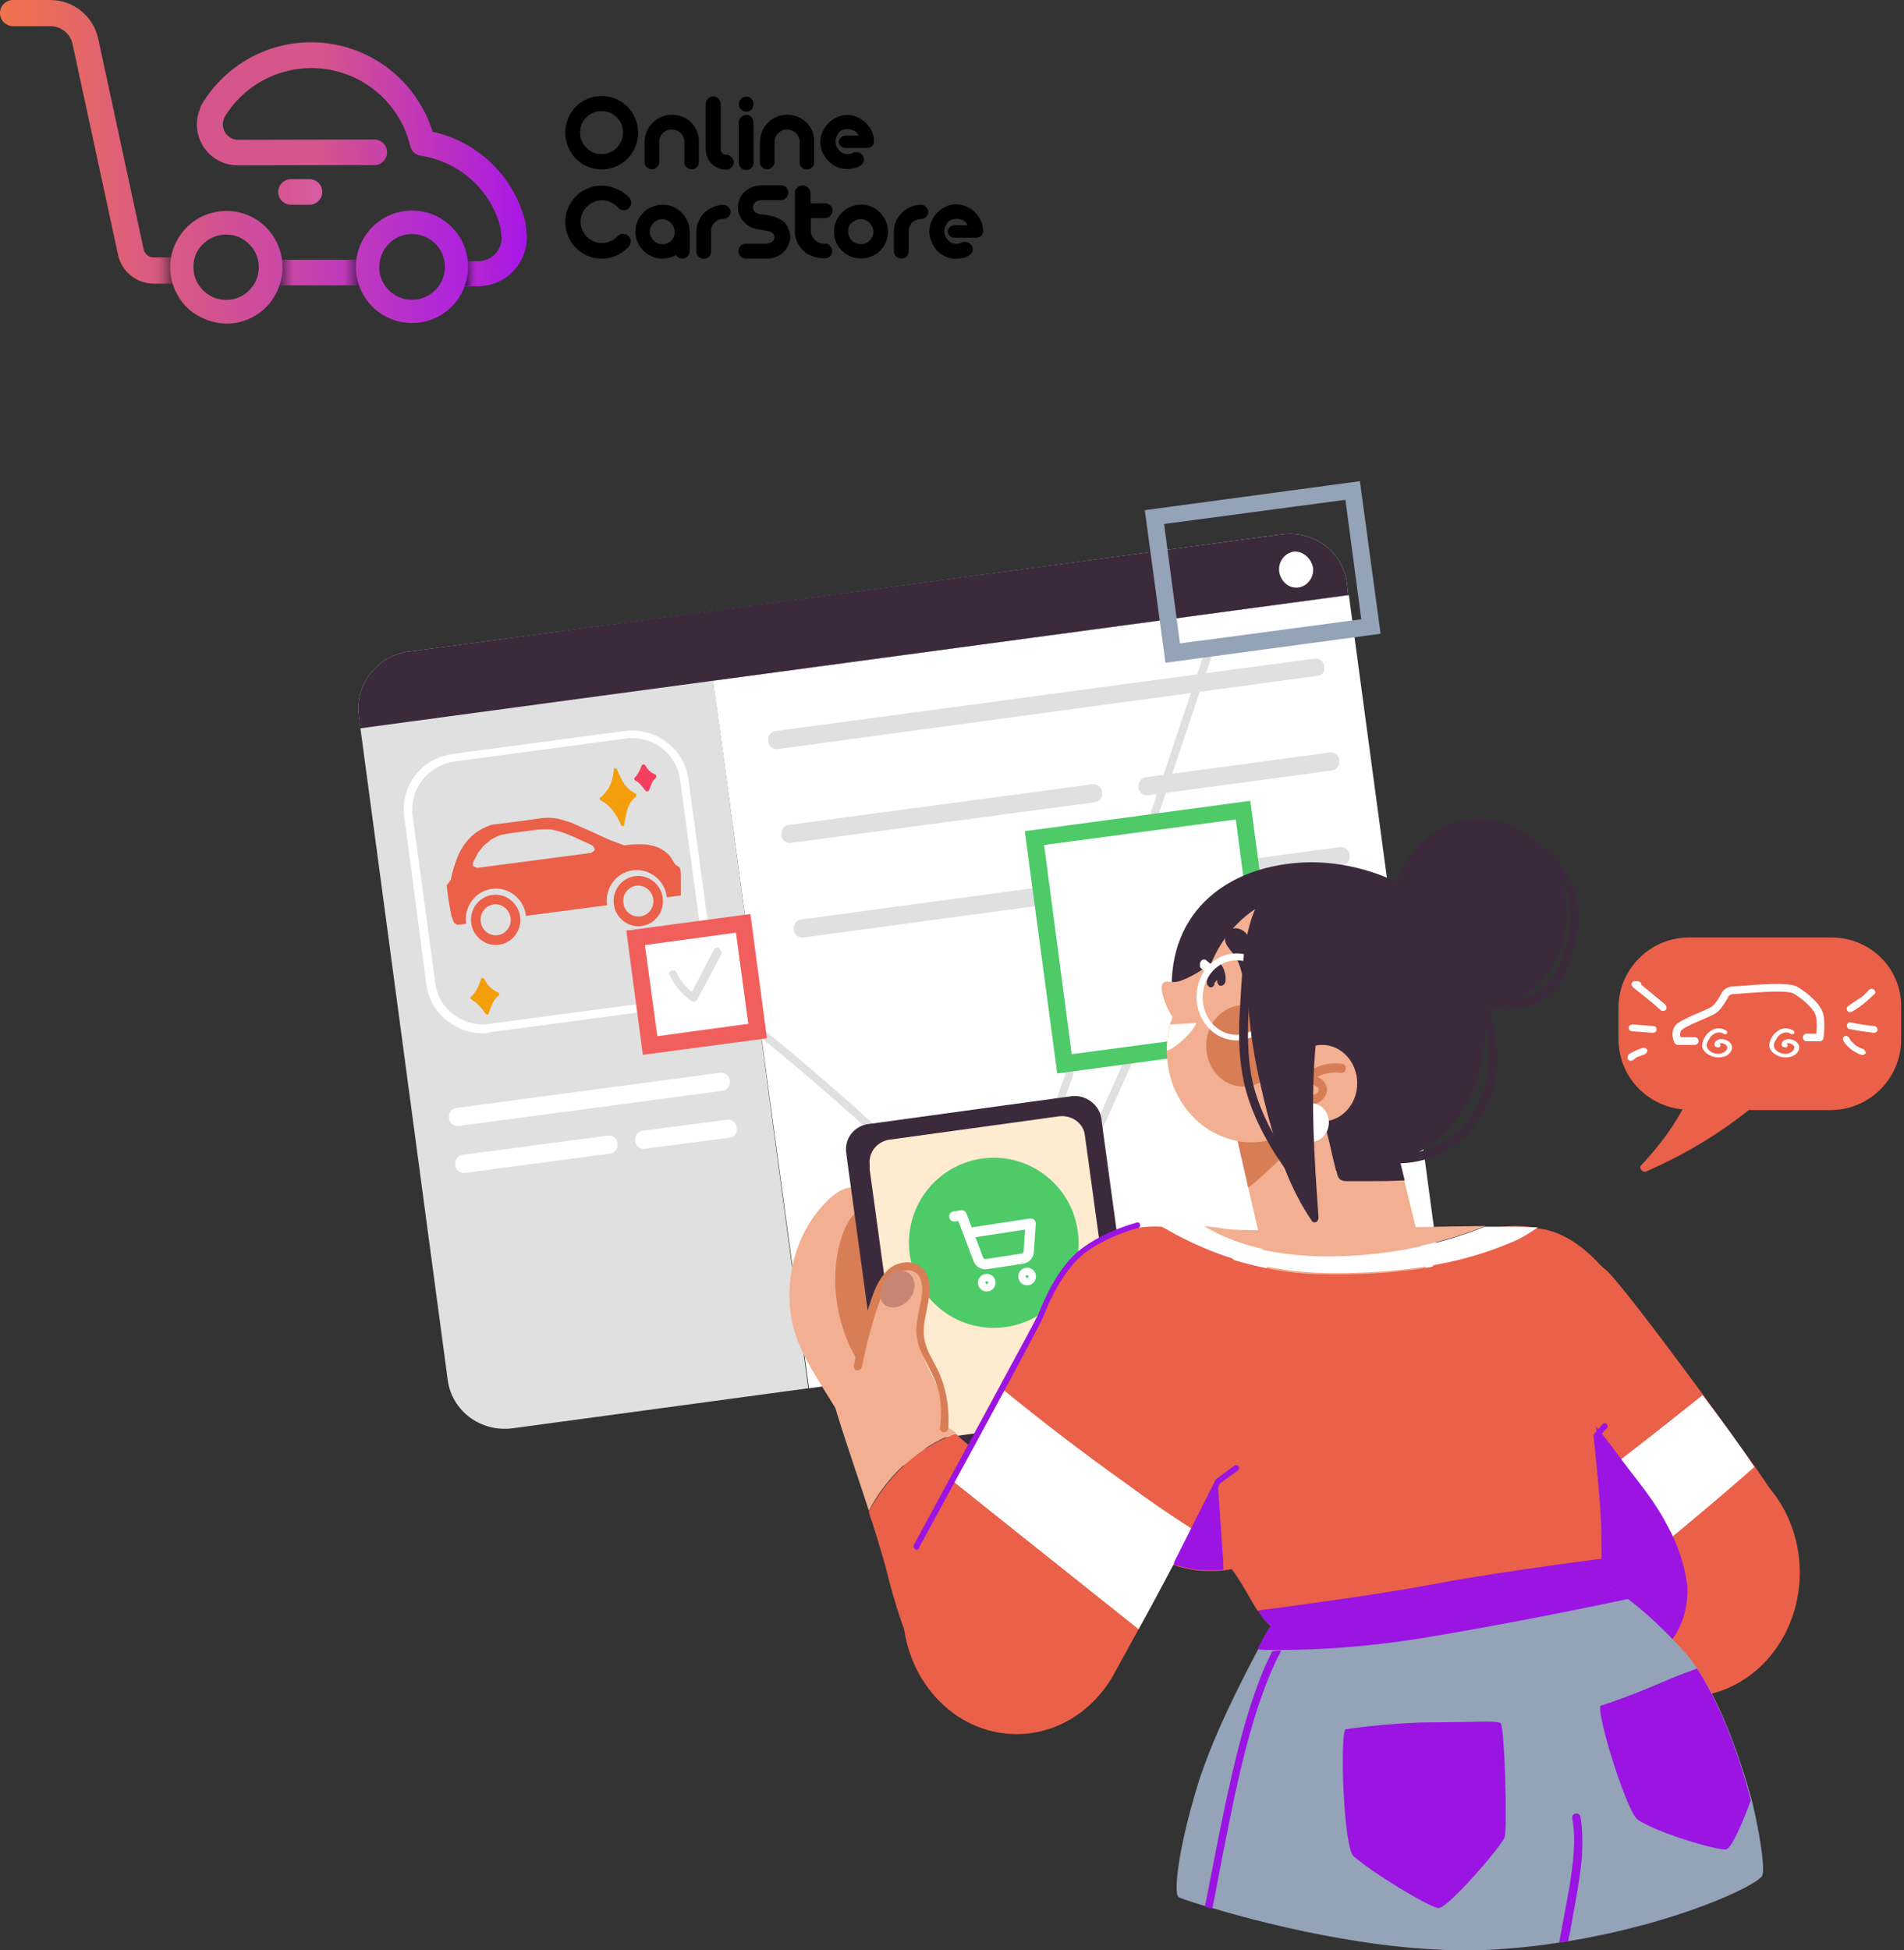 <svg width="372" height="381" viewBox="0 0 372 381" fill="none" xmlns="http://www.w3.org/2000/svg">
<rect x="0" y="0" width="372" height="381" fill="#333333" stroke="none"/>
<g clip-path="url(#clip0_1998_11443)">
<path d="M34.31 50.29H30C29.55 50.285 29.114 50.129 28.764 49.846C28.413 49.562 28.169 49.169 28.07 48.73L19.18 7.51C18.712 5.389 17.537 3.489 15.847 2.124C14.157 0.76 12.052 0.01 9.88 0L2.56 0C1.881 0 1.23 0.27 0.75 0.75C0.27 1.23 0 1.881 0 2.56C0 3.239 0.27 3.89 0.75 4.37C1.23 4.85 1.881 5.12 2.56 5.12H9.88C10.883 5.126 11.853 5.473 12.633 6.103C13.412 6.734 13.954 7.611 14.17 8.59L23.07 49.81C23.419 51.391 24.295 52.806 25.554 53.824C26.814 54.841 28.381 55.401 30 55.41H34.83L34.31 50.29Z" fill="url(#paint0_linear_1998_11443)"/>
<path d="M89.89 55.93H93.38C95.912 55.927 98.34 54.92 100.13 53.13C101.92 51.34 102.927 48.912 102.93 46.38C102.935 46.293 102.935 46.207 102.93 46.12L102.67 43.62C102.66 43.498 102.64 43.378 102.61 43.26C101.521 38.944 99.25 35.018 96.053 31.921C92.856 28.824 88.858 26.68 84.51 25.73C83.083 21.136 80.352 17.055 76.65 13.982C72.949 10.909 68.434 8.977 63.656 8.42C58.877 7.863 54.04 8.706 49.731 10.845C45.422 12.983 41.826 16.327 39.38 20.47C39.249 20.697 39.154 20.944 39.1 21.2C38.678 22.182 38.46 23.241 38.46 24.31C38.46 25.36 38.667 26.401 39.069 27.371C39.471 28.342 40.06 29.224 40.803 29.967C42.303 31.467 44.338 32.31 46.46 32.31L73.13 32.25C73.793 32.25 74.429 31.987 74.898 31.518C75.367 31.049 75.63 30.413 75.63 29.75C75.63 29.087 75.367 28.451 74.898 27.982C74.429 27.513 73.793 27.25 73.13 27.25L46.46 27.31C45.97 27.296 45.491 27.163 45.064 26.921C44.638 26.679 44.277 26.337 44.013 25.923C43.75 25.51 43.592 25.038 43.553 24.549C43.514 24.061 43.595 23.57 43.79 23.12C43.79 23.02 43.86 22.92 43.9 22.83C45.943 19.47 48.938 16.793 52.505 15.139C56.072 13.485 60.05 12.927 63.934 13.538C67.819 14.149 71.434 15.9 74.321 18.569C77.208 21.238 79.237 24.706 80.15 28.53C80.265 29.015 80.522 29.454 80.89 29.791C81.257 30.128 81.717 30.347 82.21 30.42C85.891 30.972 89.329 32.593 92.098 35.082C94.866 37.571 96.841 40.818 97.78 44.42L98.01 46.6C97.976 47.785 97.482 48.91 96.633 49.737C95.784 50.564 94.645 51.028 93.46 51.03H90.43L89.89 55.93Z" fill="url(#paint1_linear_1998_11443)"/>
<path d="M56.85 40C56.187 40 55.551 39.737 55.082 39.268C54.613 38.799 54.35 38.163 54.35 37.5C54.35 36.837 54.613 36.201 55.082 35.732C55.551 35.263 56.187 35 56.85 35H60.46C61.123 35 61.759 35.263 62.228 35.732C62.697 36.201 62.96 36.837 62.96 37.5C62.96 38.163 62.697 38.799 62.228 39.268C61.759 39.737 61.123 40 60.46 40H56.85Z" fill="url(#paint2_linear_1998_11443)"/>
<path d="M71.12 50.73H53.24V55.75H71.12V50.73Z" fill="url(#paint3_linear_1998_11443)"/>
<path d="M93.35 50.93H89.83V55.89H93.35V50.93Z" fill="url(#paint4_linear_1998_11443)"/>
<path d="M33.26 52.19C33.252 50.726 33.545 49.276 34.12 47.93C34.677 46.629 35.47 45.442 36.46 44.43C37.48 43.406 38.693 42.594 40.028 42.042C41.363 41.489 42.795 41.206 44.24 41.21C45.707 41.202 47.16 41.494 48.51 42.07C49.815 42.624 51 43.426 52 44.43C52.99 45.442 53.783 46.629 54.34 47.93C54.908 49.28 55.2 50.73 55.2 52.195C55.2 53.66 54.908 55.11 54.34 56.46C53.785 57.774 52.992 58.975 52 60C51.002 61 49.82 61.797 48.52 62.35C47.172 62.931 45.718 63.224 44.25 63.21C42.787 63.205 41.34 62.899 40 62.31C38.681 61.779 37.478 60.994 36.46 60C35.472 58.987 34.679 57.8 34.12 56.5C33.539 55.138 33.246 53.671 33.26 52.19ZM37.8 52.19C37.795 53.055 37.965 53.913 38.3 54.71C38.635 55.455 39.102 56.133 39.68 56.71C40.255 57.288 40.934 57.752 41.68 58.08C42.473 58.419 43.328 58.589 44.19 58.58C45.049 58.591 45.901 58.421 46.69 58.08C47.436 57.752 48.114 57.287 48.69 56.71C49.267 56.133 49.735 55.455 50.07 54.71C50.402 53.912 50.569 53.054 50.56 52.19C50.569 51.335 50.402 50.488 50.07 49.7C49.737 48.954 49.269 48.276 48.69 47.7C48.117 47.117 47.439 46.648 46.69 46.32C45.9 45.984 45.049 45.814 44.19 45.82C43.343 45.816 42.504 45.98 41.722 46.303C40.939 46.626 40.228 47.101 39.63 47.7C39.051 48.276 38.583 48.954 38.25 49.7C37.932 50.491 37.779 51.338 37.8 52.19V52.19Z" fill="url(#paint5_linear_1998_11443)"/>
<path d="M69.54 52.12C69.528 50.653 69.821 49.199 70.4 47.85C70.952 46.549 71.746 45.365 72.74 44.36C73.758 43.334 74.971 42.521 76.306 41.968C77.642 41.416 79.075 41.134 80.52 41.14C81.984 41.132 83.434 41.425 84.78 42C87.406 43.121 89.493 45.219 90.6 47.85C91.169 49.202 91.463 50.653 91.463 52.12C91.463 53.587 91.169 55.038 90.6 56.39C90.049 57.694 89.254 58.882 88.26 59.89C87.262 60.89 86.08 61.687 84.78 62.24C83.435 62.82 81.984 63.113 80.52 63.1C79.046 63.112 77.585 62.82 76.23 62.24C74.924 61.692 73.739 60.894 72.74 59.89C71.746 58.882 70.951 57.694 70.4 56.39C69.819 55.042 69.526 53.588 69.54 52.12ZM74.08 52.12C74.075 52.985 74.245 53.843 74.58 54.64C75.238 56.178 76.463 57.402 78 58.06C78.798 58.395 79.655 58.565 80.52 58.56C81.779 58.555 83.009 58.181 84.057 57.484C85.106 56.787 85.927 55.799 86.42 54.64C86.755 53.843 86.925 52.985 86.92 52.12C86.921 51.279 86.757 50.446 86.436 49.669C86.114 48.892 85.643 48.186 85.048 47.592C84.454 46.997 83.748 46.526 82.971 46.205C82.194 45.883 81.361 45.719 80.52 45.72C79.655 45.715 78.798 45.885 78 46.22C77.249 46.544 76.57 47.013 76 47.6C75.401 48.19 74.926 48.894 74.603 49.67C74.28 50.446 74.116 51.279 74.12 52.12H74.08Z" fill="url(#paint6_linear_1998_11443)"/>
<path d="M124.12 23.13C123.762 22.281 123.246 21.507 122.6 20.85C121.258 19.512 119.44 18.761 117.545 18.761C115.65 18.761 113.832 19.512 112.49 20.85C111.854 21.509 111.349 22.283 111 23.13C110.631 24.009 110.44 24.952 110.44 25.905C110.44 26.858 110.631 27.801 111 28.68C111.344 29.541 111.85 30.329 112.49 31C113.142 31.655 113.916 32.175 114.77 32.53C115.651 32.909 116.601 33.099 117.56 33.09C118.512 33.1 119.456 32.909 120.33 32.53C121.18 32.174 121.951 31.654 122.6 31C123.246 30.343 123.762 29.569 124.12 28.72C124.489 27.841 124.68 26.898 124.68 25.945C124.68 24.992 124.489 24.049 124.12 23.17V23.13ZM121.4 27.54C121.188 28.037 120.882 28.488 120.5 28.87C120.123 29.253 119.674 29.559 119.18 29.77C118.669 29.992 118.117 30.104 117.56 30.1C117.003 30.106 116.451 30.001 115.935 29.789C115.42 29.578 114.952 29.265 114.56 28.87C114.164 28.479 113.851 28.011 113.641 27.495C113.432 26.98 113.329 26.427 113.34 25.87C113.336 25.311 113.445 24.756 113.66 24.24C113.875 23.748 114.18 23.3 114.56 22.92C114.951 22.524 115.419 22.211 115.934 22.001C116.45 21.791 117.003 21.689 117.56 21.7C118.116 21.697 118.667 21.806 119.18 22.02C120.173 22.454 120.966 23.247 121.4 24.24C121.62 24.755 121.729 25.31 121.72 25.87C121.733 26.443 121.624 27.012 121.4 27.54V27.54Z" fill="black"/>
<path d="M136.11 25.51C135.841 24.904 135.465 24.352 135 23.88C134.513 23.416 133.938 23.052 133.31 22.81C132.675 22.552 131.996 22.419 131.31 22.42C130.588 22.412 129.873 22.555 129.21 22.84C128.56 23.104 127.971 23.499 127.48 24C127.001 24.482 126.62 25.052 126.36 25.68C126.088 26.333 125.945 27.033 125.94 27.74V31.67C125.93 31.858 125.964 32.047 126.038 32.22C126.113 32.394 126.226 32.547 126.37 32.67C126.639 32.928 126.998 33.071 127.37 33.07C127.557 33.069 127.742 33.03 127.914 32.956C128.085 32.882 128.24 32.775 128.37 32.64C128.508 32.513 128.618 32.358 128.692 32.186C128.766 32.014 128.803 31.828 128.8 31.64V27.64C128.801 27.323 128.869 27.009 129 26.72C129.126 26.44 129.302 26.186 129.52 25.97C129.749 25.767 130.009 25.602 130.29 25.48C130.896 25.234 131.574 25.234 132.18 25.48C132.483 25.602 132.761 25.778 133 26C133.228 26.227 133.408 26.496 133.53 26.793C133.652 27.09 133.713 27.409 133.71 27.73V31.66C133.699 31.849 133.732 32.037 133.806 32.211C133.881 32.385 133.995 32.538 134.14 32.66C134.407 32.921 134.766 33.068 135.14 33.068C135.514 33.068 135.873 32.921 136.14 32.66C136.272 32.53 136.375 32.374 136.444 32.202C136.513 32.03 136.546 31.845 136.54 31.66V27.54C136.548 26.84 136.402 26.147 136.11 25.51V25.51Z" fill="black"/>
<path d="M142.84 30.63C142.571 30.372 142.212 30.229 141.84 30.23C141.702 30.232 141.565 30.206 141.437 30.152C141.31 30.099 141.195 30.02 141.1 29.92C140.909 29.709 140.805 29.434 140.81 29.15V20.31C140.79 19.913 140.627 19.536 140.35 19.25C140.221 19.115 140.066 19.008 139.894 18.936C139.722 18.864 139.537 18.828 139.35 18.83C139.164 18.831 138.98 18.868 138.808 18.94C138.636 19.012 138.481 19.117 138.35 19.25C138.077 19.515 137.91 19.871 137.88 20.25V29.18C137.877 29.695 137.979 30.206 138.18 30.68C138.374 31.149 138.656 31.576 139.01 31.94C139.358 32.302 139.772 32.594 140.23 32.8C140.692 33.021 141.198 33.133 141.71 33.13H142C142.386 33.095 142.745 32.912 143 32.62C143.126 32.487 143.224 32.33 143.288 32.158C143.351 31.986 143.379 31.803 143.37 31.62C143.355 31.427 143.301 31.239 143.209 31.069C143.118 30.899 142.992 30.749 142.84 30.63V30.63Z" fill="black"/>
<path d="M146.81 19.31C146.684 19.171 146.529 19.059 146.357 18.983C146.185 18.908 145.998 18.869 145.81 18.87C145.436 18.873 145.078 19.02 144.81 19.28C144.668 19.405 144.553 19.559 144.474 19.731C144.395 19.904 144.353 20.09 144.35 20.28C144.337 20.484 144.368 20.689 144.44 20.88C144.513 21.072 144.625 21.245 144.77 21.39C145.058 21.658 145.437 21.805 145.83 21.8C146.018 21.803 146.204 21.766 146.376 21.692C146.548 21.618 146.703 21.508 146.83 21.37C147.082 21.098 147.223 20.741 147.223 20.37C147.223 19.999 147.082 19.642 146.83 19.37L146.81 19.31ZM146.81 22.88C146.683 22.742 146.528 22.633 146.356 22.561C146.183 22.488 145.997 22.454 145.81 22.46C145.44 22.47 145.085 22.612 144.81 22.86C144.668 22.986 144.553 23.14 144.472 23.312C144.391 23.484 144.346 23.67 144.34 23.86V31.86C144.378 32.243 144.556 32.599 144.84 32.86C145.112 33.108 145.472 33.237 145.84 33.22C146.218 33.203 146.576 33.042 146.84 32.77C146.968 32.638 147.067 32.481 147.132 32.309C147.198 32.137 147.228 31.954 147.22 31.77V23.91C147.198 23.528 147.046 23.164 146.79 22.88H146.81Z" fill="black"/>
<path d="M158.67 25.51C158.39 24.898 157.997 24.345 157.51 23.88C157.026 23.416 156.455 23.052 155.83 22.81C155.195 22.552 154.516 22.419 153.83 22.42C153.118 22.411 152.412 22.546 151.753 22.818C151.095 23.089 150.499 23.491 150 24C149.527 24.485 149.15 25.055 148.89 25.68C148.619 26.334 148.473 27.032 148.46 27.74V31.67C148.452 31.859 148.488 32.048 148.564 32.221C148.64 32.394 148.755 32.548 148.9 32.67C149.169 32.928 149.527 33.072 149.9 33.07C150.087 33.069 150.272 33.031 150.444 32.957C150.616 32.883 150.771 32.775 150.9 32.64C151.04 32.514 151.151 32.359 151.227 32.187C151.302 32.015 151.341 31.828 151.34 31.64V27.64C151.336 27.322 151.404 27.007 151.54 26.72C151.662 26.438 151.839 26.183 152.06 25.97C152.288 25.765 152.548 25.599 152.83 25.48C153.118 25.36 153.428 25.299 153.74 25.3C154.083 25.293 154.424 25.357 154.74 25.49C155.031 25.616 155.296 25.795 155.52 26.02C155.745 26.24 155.925 26.501 156.05 26.79C156.179 27.107 156.244 27.447 156.24 27.79V31.72C156.23 31.908 156.262 32.095 156.335 32.268C156.408 32.442 156.519 32.596 156.66 32.72C156.932 32.972 157.289 33.112 157.66 33.11C157.848 33.106 158.032 33.066 158.204 32.99C158.376 32.914 158.531 32.806 158.66 32.67C158.793 32.54 158.898 32.385 158.969 32.212C159.039 32.041 159.074 31.856 159.07 31.67V27.54C159.088 26.842 158.951 26.149 158.67 25.51V25.51Z" fill="black"/>
<path d="M170.39 25.74C170.103 25.115 169.707 24.546 169.22 24.06C168.727 23.577 168.156 23.181 167.53 22.89C166.902 22.602 166.22 22.452 165.53 22.45C164.84 22.454 164.158 22.604 163.53 22.89C162.906 23.179 162.337 23.575 161.85 24.06C161.366 24.547 160.976 25.12 160.7 25.75C160.42 26.38 160.274 27.061 160.27 27.75C160.278 28.439 160.424 29.119 160.7 29.75C160.969 30.391 161.363 30.973 161.86 31.46C162.349 31.947 162.922 32.343 163.55 32.63C164.179 32.907 164.863 33.037 165.55 33.01C166.07 33.004 166.587 32.933 167.09 32.8C167.568 32.674 168.014 32.449 168.4 32.14C168.604 31.929 168.737 31.66 168.78 31.37C168.819 31.106 168.784 30.836 168.68 30.59C168.559 30.353 168.384 30.148 168.17 29.99C167.933 29.83 167.656 29.74 167.37 29.73C167.27 29.718 167.17 29.718 167.07 29.73H166.95C166.823 29.775 166.7 29.829 166.58 29.89C166.441 29.952 166.297 30.002 166.15 30.04L165.9 30.09H165.46C165.153 30.087 164.851 30.013 164.577 29.874C164.303 29.736 164.064 29.536 163.88 29.29L163.71 29.06C163.71 28.99 163.61 28.92 163.57 28.85C163.363 28.477 163.253 28.057 163.25 27.63C163.251 27.206 163.362 26.789 163.57 26.42C163.6 26.364 163.633 26.311 163.67 26.26C163.666 26.244 163.666 26.226 163.67 26.21C163.841 25.904 164.089 25.649 164.39 25.47C164.616 25.343 164.863 25.262 165.12 25.23H165.21C165.366 25.215 165.524 25.215 165.68 25.23C166.112 25.233 166.536 25.349 166.91 25.567C167.284 25.784 167.594 26.096 167.81 26.47H165.3C164.931 26.469 164.575 26.605 164.3 26.85C164.169 26.948 164.062 27.074 163.987 27.22C163.913 27.366 163.873 27.526 163.87 27.69C163.87 27.853 163.905 28.014 163.973 28.162C164.04 28.31 164.138 28.442 164.26 28.55C164.537 28.791 164.893 28.919 165.26 28.91H169.26C169.64 28.941 170.017 28.831 170.32 28.6C170.464 28.501 170.58 28.365 170.655 28.207C170.731 28.049 170.763 27.875 170.75 27.7C170.773 27.028 170.65 26.36 170.39 25.74V25.74Z" fill="black"/>
<path d="M134.37 43.36C134.134 42.769 133.795 42.224 133.37 41.75C132.52 40.773 131.336 40.149 130.05 40C129.954 39.99 129.856 39.99 129.76 40H129.44C128.398 39.986 127.376 40.289 126.51 40.87C125.665 41.435 124.999 42.23 124.59 43.16C124.45 43.484 124.336 43.818 124.25 44.16C124.169 44.518 124.129 44.883 124.13 45.25C124.129 45.62 124.169 45.989 124.25 46.35C124.336 46.692 124.449 47.027 124.59 47.35C125.005 48.274 125.67 49.064 126.51 49.63C127.372 50.222 128.395 50.532 129.44 50.52C129.843 50.519 130.246 50.475 130.64 50.39C131.008 50.301 131.366 50.177 131.71 50.02L131.89 49.92L132.08 49.82C132.205 50.035 132.385 50.213 132.601 50.336C132.817 50.458 133.062 50.522 133.31 50.52C133.496 50.521 133.681 50.485 133.853 50.412C134.025 50.34 134.18 50.234 134.31 50.1C134.45 49.974 134.562 49.82 134.637 49.647C134.713 49.475 134.752 49.288 134.75 49.1V45.27C134.746 44.615 134.617 43.967 134.37 43.36V43.36ZM131.67 46.24C131.544 46.531 131.365 46.796 131.14 47.02C130.923 47.243 130.66 47.417 130.37 47.53C130.054 47.665 129.713 47.73 129.37 47.72C129.059 47.718 128.752 47.65 128.47 47.52C127.886 47.263 127.416 46.8 127.15 46.22C127.009 45.923 126.937 45.599 126.94 45.27C126.942 44.95 127.01 44.633 127.14 44.34C127.268 44.048 127.452 43.783 127.68 43.56C127.899 43.332 128.161 43.148 128.45 43.02C128.74 42.892 129.053 42.827 129.37 42.83C129.69 42.828 130.007 42.893 130.3 43.02C130.594 43.146 130.859 43.329 131.08 43.56C131.309 43.783 131.492 44.048 131.62 44.34C131.75 44.633 131.818 44.95 131.82 45.27C131.838 45.6 131.787 45.931 131.67 46.24V46.24Z" fill="black"/>
<path d="M142.3 40.42C142.169 40.288 142.013 40.184 141.842 40.114C141.67 40.043 141.486 40.008 141.3 40.01C140.612 40.038 139.934 40.191 139.3 40.46C138.684 40.717 138.121 41.087 137.64 41.55C137.165 42.017 136.779 42.566 136.5 43.17C136.213 43.798 136.063 44.48 136.06 45.17V49.17C136.07 49.546 136.224 49.904 136.49 50.17C136.767 50.412 137.122 50.545 137.49 50.545C137.858 50.545 138.213 50.412 138.49 50.17C138.748 49.923 138.902 49.587 138.92 49.23V45.23C138.912 44.887 138.977 44.546 139.11 44.23C139.236 43.942 139.416 43.68 139.64 43.46C139.859 43.241 140.117 43.065 140.4 42.94C140.699 42.819 141.018 42.758 141.34 42.76C141.715 42.744 142.071 42.591 142.34 42.33C142.474 42.2 142.579 42.045 142.65 41.873C142.72 41.701 142.754 41.516 142.75 41.33C142.7 40.987 142.543 40.668 142.3 40.42V40.42Z" fill="black"/>
<path d="M173.06 43.18C172.782 42.555 172.392 41.986 171.91 41.5C171.429 41.017 170.858 40.634 170.23 40.37C169.599 40.094 168.919 39.951 168.23 39.95C167.51 39.975 166.801 40.135 166.14 40.42C164.881 40.958 163.878 41.961 163.34 43.22C163.078 43.854 162.943 44.534 162.94 45.22C162.924 46.263 163.224 47.286 163.801 48.155C164.377 49.024 165.203 49.699 166.17 50.09C166.825 50.352 167.525 50.485 168.23 50.48C168.941 50.489 169.646 50.349 170.3 50.07C170.909 49.819 171.465 49.456 171.94 49C172.419 48.52 172.802 47.953 173.07 47.33C173.339 46.697 173.479 46.017 173.48 45.33C173.495 44.592 173.351 43.859 173.06 43.18V43.18ZM170.45 46.18C170.322 46.473 170.143 46.74 169.92 46.97C169.7 47.194 169.438 47.374 169.15 47.5C168.835 47.638 168.494 47.706 168.15 47.7C167.826 47.701 167.505 47.633 167.21 47.5C166.922 47.369 166.658 47.19 166.43 46.97C166.207 46.74 166.028 46.473 165.9 46.18C165.762 45.865 165.694 45.524 165.7 45.18C165.694 44.836 165.762 44.495 165.9 44.18C166.182 43.624 166.67 43.201 167.26 43C167.707 42.809 168.202 42.761 168.678 42.861C169.154 42.961 169.588 43.205 169.92 43.56C170.367 44.015 170.625 44.622 170.64 45.26C170.643 45.586 170.578 45.91 170.45 46.21V46.18Z" fill="black"/>
<path d="M180.92 40.41C180.791 40.276 180.635 40.17 180.463 40.1C180.291 40.029 180.106 39.995 179.92 40C178.54 40.032 177.223 40.582 176.23 41.54C175.253 42.483 174.686 43.773 174.65 45.13V49.13C174.67 49.506 174.827 49.861 175.09 50.13C175.223 50.257 175.38 50.356 175.551 50.422C175.723 50.487 175.906 50.517 176.09 50.51C176.271 50.522 176.453 50.498 176.625 50.438C176.797 50.378 176.955 50.284 177.089 50.162C177.223 50.039 177.332 49.891 177.408 49.726C177.483 49.56 177.525 49.382 177.53 49.2V45.2C177.524 44.856 177.592 44.515 177.73 44.2C177.852 43.909 178.029 43.645 178.25 43.42C178.474 43.238 178.728 43.096 179 43C179.298 42.875 179.617 42.81 179.94 42.81C180.315 42.805 180.674 42.654 180.94 42.39C181.076 42.262 181.184 42.107 181.257 41.935C181.329 41.762 181.364 41.577 181.36 41.39C181.333 41.022 181.177 40.675 180.92 40.41V40.41Z" fill="black"/>
<path d="M191.69 43.2C191.403 42.575 191.007 42.006 190.52 41.52C190.033 41.031 189.46 40.634 188.83 40.35C188.194 40.06 187.504 39.91 186.805 39.91C186.106 39.91 185.416 40.06 184.78 40.35C183.536 40.933 182.547 41.95 182 43.21C181.72 43.84 181.574 44.521 181.57 45.21C181.579 45.899 181.725 46.578 182 47.21C182.248 47.874 182.625 48.483 183.11 49C183.597 49.487 184.17 49.881 184.8 50.16C185.429 50.438 186.113 50.568 186.8 50.54C187.316 50.533 187.83 50.466 188.33 50.34C188.814 50.217 189.265 49.988 189.65 49.67C189.858 49.462 189.991 49.191 190.03 48.9C190.068 48.639 190.034 48.373 189.93 48.13C189.811 47.892 189.636 47.686 189.42 47.53C189.184 47.367 188.907 47.273 188.62 47.26C188.517 47.244 188.413 47.244 188.31 47.26H188.2C188.073 47.305 187.95 47.359 187.83 47.42C187.691 47.479 187.547 47.525 187.4 47.56L187.15 47.61H186.71C186.404 47.608 186.102 47.536 185.828 47.399C185.554 47.262 185.315 47.064 185.13 46.82L184.96 46.59C184.908 46.52 184.861 46.447 184.82 46.37C184.607 46.002 184.497 45.585 184.5 45.16C184.494 44.735 184.605 44.317 184.82 43.95C184.848 43.89 184.881 43.833 184.92 43.78C185.09 43.471 185.338 43.212 185.64 43.03C185.868 42.912 186.115 42.834 186.37 42.8H186.46C186.615 42.768 186.772 42.751 186.93 42.75C187.372 42.743 187.808 42.856 188.192 43.076C188.575 43.296 188.893 43.615 189.11 44H186.6C186.233 43.996 185.876 44.128 185.6 44.37C185.469 44.47 185.362 44.598 185.287 44.746C185.213 44.893 185.173 45.055 185.17 45.22C185.17 45.381 185.205 45.541 185.272 45.688C185.339 45.834 185.438 45.965 185.56 46.07C185.833 46.318 186.191 46.45 186.56 46.44H190.56C190.938 46.474 191.316 46.367 191.62 46.14C191.76 46.037 191.873 45.901 191.948 45.744C192.023 45.587 192.058 45.414 192.05 45.24C192.086 44.542 191.963 43.844 191.69 43.2V43.2Z" fill="black"/>
<path d="M121.73 45.68C121.358 45.681 121 45.824 120.73 46.08V46.08C120.692 46.108 120.658 46.142 120.63 46.18V46.18C120.296 46.518 119.911 46.801 119.49 47.02C118.913 47.32 118.271 47.474 117.62 47.47C117.06 47.475 116.504 47.363 115.99 47.14C115.49 46.933 115.035 46.63 114.65 46.25C114.264 45.865 113.962 45.406 113.76 44.9C113.539 44.382 113.426 43.824 113.43 43.26C113.431 42.715 113.547 42.177 113.77 41.68C113.988 41.187 114.297 40.739 114.68 40.36C115.056 39.971 115.509 39.665 116.01 39.46C116.563 39.223 117.162 39.111 117.763 39.132C118.365 39.153 118.954 39.306 119.49 39.58C119.911 39.799 120.296 40.082 120.63 40.42V40.42C120.75 40.598 120.907 40.747 121.09 40.858C121.274 40.97 121.479 41.04 121.692 41.063C121.905 41.087 122.121 41.065 122.324 40.997C122.528 40.929 122.714 40.818 122.87 40.672C123.027 40.525 123.149 40.346 123.229 40.147C123.31 39.948 123.346 39.734 123.335 39.52C123.325 39.306 123.268 39.097 123.169 38.907C123.069 38.717 122.93 38.551 122.76 38.42C122.153 37.827 121.445 37.346 120.67 37C119.702 36.515 118.633 36.265 117.55 36.27C116.609 36.266 115.677 36.449 114.808 36.81C113.939 37.17 113.151 37.701 112.49 38.37C111.861 39.016 111.356 39.772 111 40.6C110.63 41.48 110.44 42.425 110.44 43.38C110.44 44.335 110.63 45.28 111 46.16C111.361 47.005 111.876 47.775 112.52 48.43C113.181 49.099 113.969 49.629 114.838 49.99C115.707 50.351 116.639 50.534 117.58 50.53C118.663 50.535 119.732 50.285 120.7 49.8C121.49 49.405 122.201 48.869 122.8 48.22L122.86 48.15C123.109 47.877 123.245 47.52 123.24 47.15C123.239 46.954 123.198 46.76 123.122 46.58C123.045 46.399 122.933 46.236 122.792 46.099C122.652 45.962 122.486 45.855 122.303 45.783C122.121 45.711 121.926 45.676 121.73 45.68V45.68Z" fill="black"/>
<path d="M154 44.63C153.866 44.215 153.641 43.836 153.34 43.52C152.941 43.117 152.46 42.803 151.93 42.6C151.289 42.33 150.617 42.142 149.93 42.04L148.5 41.84C148.127 41.807 147.776 41.652 147.5 41.4C147.371 41.284 147.271 41.139 147.206 40.978C147.142 40.817 147.116 40.643 147.13 40.47C147.121 40.186 147.217 39.908 147.4 39.69C147.585 39.478 147.823 39.32 148.09 39.23C148.33 39.153 148.578 39.105 148.83 39.09H152.58C152.768 39.089 152.953 39.049 153.125 38.973C153.297 38.898 153.452 38.788 153.58 38.65C153.606 38.629 153.627 38.601 153.64 38.57C153.879 38.315 154.011 37.979 154.01 37.63C154.01 37.26 153.87 36.903 153.62 36.63C153.494 36.49 153.34 36.38 153.167 36.305C152.994 36.231 152.808 36.195 152.62 36.2H148.87C148.592 36.206 148.314 36.233 148.04 36.28C147.633 36.341 147.234 36.445 146.85 36.59C146.338 36.803 145.868 37.104 145.46 37.48C145.06 37.849 144.743 38.299 144.53 38.8C144.301 39.32 144.185 39.882 144.19 40.45C144.171 41.035 144.287 41.617 144.53 42.15C144.766 42.679 145.106 43.155 145.53 43.55C145.92 43.936 146.382 44.242 146.89 44.45C147.404 44.653 147.942 44.791 148.49 44.86L150.05 45.13C150.369 45.192 150.67 45.325 150.93 45.52C151.05 45.62 151.147 45.745 151.213 45.887C151.278 46.029 151.312 46.184 151.31 46.34C151.308 46.505 151.271 46.667 151.2 46.815C151.129 46.964 151.027 47.095 150.9 47.2C150.641 47.4 150.334 47.528 150.01 47.57C149.798 47.599 149.584 47.616 149.37 47.62H145.66C145.471 47.617 145.284 47.655 145.112 47.731C144.939 47.807 144.785 47.919 144.66 48.06C144.628 48.092 144.601 48.129 144.58 48.17C144.377 48.425 144.27 48.744 144.28 49.07C144.279 49.257 144.317 49.443 144.391 49.615C144.465 49.787 144.573 49.942 144.71 50.07C144.835 50.212 144.988 50.326 145.161 50.404C145.334 50.481 145.521 50.521 145.71 50.52H149.71H150.07C150.646 50.513 151.215 50.387 151.74 50.15C152.257 49.93 152.726 49.611 153.12 49.21C153.519 48.817 153.835 48.347 154.05 47.83C154.275 47.315 154.397 46.762 154.41 46.2C154.361 45.658 154.223 45.127 154 44.63Z" fill="black"/>
<path d="M161.2 47.59H161.1H161.02H160.71C160.47 47.562 160.234 47.501 160.01 47.41C159.702 47.279 159.421 47.093 159.18 46.86C158.942 46.618 158.752 46.333 158.62 46.02C158.484 45.704 158.413 45.364 158.41 45.02V42.62H161.22C161.41 42.617 161.596 42.575 161.769 42.496C161.941 42.416 162.095 42.302 162.22 42.16C162.495 41.898 162.657 41.539 162.67 41.16C162.66 40.788 162.514 40.432 162.26 40.16C162.129 40.012 161.967 39.894 161.786 39.816C161.604 39.739 161.407 39.702 161.21 39.71H158.36V37.75C158.34 37.345 158.173 36.961 157.89 36.67C157.754 36.529 157.591 36.417 157.41 36.342C157.23 36.266 157.036 36.228 156.84 36.23C156.446 36.223 156.063 36.366 155.77 36.63C155.626 36.754 155.51 36.907 155.431 37.08C155.351 37.252 155.31 37.44 155.31 37.63V45C155.305 45.033 155.305 45.067 155.31 45.1C155.31 45.29 155.31 45.47 155.31 45.65C155.31 45.83 155.37 46.02 155.4 46.2C155.475 46.571 155.589 46.933 155.74 47.28C155.869 47.543 156.016 47.797 156.18 48.04C156.204 48.093 156.234 48.144 156.27 48.19C156.417 48.393 156.581 48.584 156.76 48.76C156.83 48.83 156.88 48.91 156.95 48.98C157.316 49.324 157.731 49.614 158.18 49.84H158.27C158.41 49.92 158.56 49.99 158.71 50.06C159.036 50.174 159.37 50.261 159.71 50.32L159.95 50.37C160.281 50.419 160.615 50.446 160.95 50.45H161.13H161.27H161.5C161.846 50.357 162.147 50.142 162.345 49.843C162.543 49.544 162.626 49.183 162.576 48.828C162.527 48.473 162.35 48.148 162.078 47.915C161.806 47.681 161.458 47.555 161.1 47.56L161.2 47.59Z" fill="black"/>
</g>
<path d="M137.586 119.622L157.927 271.195L100.137 279.016C93.941 279.825 88.283 275.645 87.475 269.577L70.097 139.849C69.289 133.781 73.6 128.117 79.796 127.308L137.586 119.622Z" fill="#E0E0E0"/>
<path d="M141.223 213.074L89.63 219.951C88.687 220.086 87.879 219.412 87.744 218.603V218.333C87.609 217.389 88.283 216.58 89.091 216.445L140.685 209.568C141.628 209.433 142.436 210.107 142.57 210.916V211.186C142.705 212.13 142.032 212.939 141.223 213.074Z" fill="white"/>
<path d="M119.266 225.345L90.843 229.121C89.9 229.256 89.091 228.582 88.957 227.773V227.503C88.822 226.559 89.495 225.75 90.304 225.615L118.727 221.839C119.67 221.704 120.478 222.379 120.613 223.188V223.457C120.748 224.401 120.074 225.21 119.266 225.345Z" fill="white"/>
<path d="M142.57 222.244L126.001 224.401C125.058 224.536 124.25 223.862 124.115 223.053V222.783C123.981 221.839 124.654 221.03 125.462 220.895L142.031 218.738C142.974 218.603 143.783 219.277 143.917 220.086V220.356C144.187 221.3 143.513 222.109 142.57 222.244Z" fill="white"/>
<path d="M263.538 116.251L280.646 243.416C281.455 249.484 277.144 255.148 270.947 255.957L158.062 271.195L139.337 132.972L263.538 116.251Z" fill="white"/>
<path d="M263.134 113.823L263.404 116.25L139.337 132.972L137.586 119.622L250.472 104.384C256.668 103.574 262.326 107.755 263.134 113.823Z" fill="white"/>
<path d="M257.342 132.028L152 146.322C151.057 146.457 150.249 145.783 150.114 144.974V144.704C149.979 143.76 150.653 142.951 151.461 142.816L256.803 128.657C257.746 128.522 258.554 129.196 258.689 130.005V130.275C258.958 131.084 258.285 132.028 257.342 132.028Z" fill="#E0E0E0"/>
<path d="M213.966 156.706L154.559 164.662C153.616 164.797 152.808 164.123 152.674 163.314V163.044C152.539 162.1 153.212 161.291 154.021 161.156L213.427 153.2C214.37 153.065 215.178 153.739 215.313 154.548V154.818C215.448 155.762 214.909 156.571 213.966 156.706Z" fill="#E0E0E0"/>
<path d="M260.305 150.503L224.338 155.357C223.395 155.492 222.587 154.818 222.452 154.009V153.739C222.318 152.795 222.991 151.986 223.8 151.851L259.767 146.997C260.71 146.862 261.518 147.536 261.653 148.345V148.615C261.787 149.559 261.114 150.368 260.305 150.503Z" fill="#E0E0E0"/>
<path d="M262.326 168.978L230.266 173.293C229.323 173.428 228.514 172.753 228.38 171.944V171.675C228.245 170.731 228.919 169.921 229.727 169.787L261.787 165.471C262.73 165.337 263.539 166.011 263.673 166.82V167.09C263.808 168.034 263.269 168.843 262.326 168.978Z" fill="#E0E0E0"/>
<path d="M217.872 174.911L156.984 183.137C156.041 183.272 155.233 182.597 155.098 181.788V181.519C154.964 180.575 155.637 179.766 156.445 179.631L217.334 171.405C218.276 171.27 219.085 171.944 219.219 172.753V173.023C219.354 173.967 218.681 174.776 217.872 174.911Z" fill="#E0E0E0"/>
<path d="M263.134 113.823L263.404 116.25L70.367 142.277L70.097 139.85C69.289 133.781 73.6 128.117 79.796 127.308L250.472 104.384C256.668 103.574 262.326 107.755 263.134 113.823Z" fill="#3B2A3B"/>
<path d="M94.345 201.881C91.92 201.881 89.63 201.072 87.609 199.589C85.184 197.836 83.703 195.273 83.299 192.307L78.988 159.538C78.584 156.571 79.392 153.739 81.143 151.447C82.894 149.154 85.589 147.671 88.552 147.266L121.96 142.816C128.022 142.007 133.68 146.188 134.488 152.121L138.933 184.89C139.337 187.857 138.529 190.689 136.778 192.981C135.027 195.273 132.332 196.757 129.369 197.161L95.961 201.612C95.422 201.746 94.883 201.881 94.345 201.881ZM123.442 144.165C123.038 144.165 122.633 144.165 122.095 144.3L88.822 148.75C86.262 149.154 84.107 150.368 82.49 152.391C81.009 154.413 80.335 156.841 80.604 159.268L85.05 192.037C85.319 194.464 86.666 196.757 88.687 198.24C90.708 199.724 93.132 200.398 95.692 199.993L129.099 195.543C131.659 195.139 133.814 193.925 135.431 191.902C136.913 189.879 137.586 187.452 137.317 185.025L132.871 152.256C132.198 147.536 128.156 144.165 123.442 144.165Z" fill="white"/>
<path d="M252.762 107.755C251.011 108.024 249.663 109.778 249.933 111.665C250.202 113.553 251.819 115.037 253.705 114.767C255.456 114.497 256.803 112.744 256.534 110.856C256.129 108.968 254.513 107.62 252.762 107.755Z" fill="white"/>
<path d="M180.962 229.121C172.745 221.3 164.124 213.613 155.502 206.331C153.078 204.309 150.653 202.286 148.093 200.263C147.285 199.589 146.477 200.937 147.15 201.477C156.041 208.624 164.663 216.041 173.014 223.862C175.304 226.02 177.729 228.177 180.019 230.335C180.289 230.605 180.828 230.47 181.097 230.2C181.366 229.93 181.232 229.391 180.962 229.121Z" fill="#E0E0E0"/>
<path d="M219.489 207.545C216.929 213.343 214.37 219.142 211.676 224.806C211.272 225.75 212.619 226.289 213.158 225.345C215.852 219.547 218.411 213.883 220.971 208.084C221.24 207.275 219.893 206.736 219.489 207.545Z" fill="#E0E0E0"/>
<path d="M209.251 209.028C208.847 208.893 208.443 209.028 208.308 209.433C207.769 211.051 207.096 212.669 206.557 214.422C206.422 214.827 206.557 215.231 206.961 215.366C207.365 215.501 207.769 215.366 207.904 214.962C208.443 213.343 209.116 211.725 209.655 209.972C209.79 209.568 209.655 209.163 209.251 209.028Z" fill="#E0E0E0"/>
<path d="M235.788 126.095C232.96 134.59 230.131 142.951 227.302 151.447C226.494 153.874 225.685 156.167 224.877 158.594C224.608 159.538 225.955 160.077 226.359 159.133C229.188 150.638 232.017 142.277 234.846 133.781C235.654 131.354 236.462 129.062 237.27 126.634C237.54 125.69 236.058 125.151 235.788 126.095Z" fill="#E0E0E0"/>
<path d="M242.904 158.214L202.18 163.656L208.061 207.765L248.786 202.324L242.904 158.214Z" fill="white"/>
<path d="M206.557 209.702L200.225 162.37L244.275 156.436L250.606 203.769L206.557 209.702ZM203.997 165.067L209.386 205.927L246.835 200.937L241.446 160.077L203.997 165.067Z" fill="#4ECA69"/>
<path d="M227.706 129.466L223.665 99.664L265.694 94L269.735 123.802L227.706 129.466ZM227.437 102.361L230.535 125.69L265.963 120.97L262.865 97.641L227.437 102.361Z" fill="#94A3B8"/>
<path d="M145.119 180.348L124.156 183.149L126.954 204.134L147.917 201.333L145.119 180.348Z" fill="white"/>
<path d="M125.597 206.062L122.364 181.788L146.612 178.552L149.845 202.825L125.597 206.062ZM126.001 184.62L128.426 202.421L146.208 199.993L143.783 182.193L126.001 184.62Z" fill="#F15F5D"/>
<path d="M290.345 199.724C289.672 221.165 276.336 228.717 261.518 228.717C246.7 228.717 228.918 208.893 228.918 192.711C228.918 176.529 241.716 168.438 256.534 168.438C271.352 168.573 291.019 178.552 290.345 199.724Z" fill="#3B2A3B"/>
<path d="M278.761 248.405L248.317 251.102L243.871 231.953L241.851 223.053L241.177 219.951L246.431 218.738L249.125 218.063L257.746 216.041H258.016C258.42 217.794 258.824 219.412 259.228 221.165C259.363 221.704 259.497 222.244 259.632 222.783C259.901 223.997 260.171 225.076 260.44 226.289C260.575 226.829 260.71 227.368 260.844 227.907C260.979 228.447 261.114 229.121 261.249 229.661C261.653 230.739 263 230.604 263.808 230.604C264.886 230.604 265.963 230.604 267.041 230.604C269.196 230.604 271.486 230.604 273.776 230.47C273.911 230.47 274.181 230.47 274.315 230.47L278.761 248.405Z" fill="#F2AF91"/>
<path d="M254.513 221.3C253.57 222.513 252.493 223.727 251.55 224.806C249.798 226.829 247.778 228.717 245.757 230.47C245.084 231.009 244.545 231.548 243.871 231.953L241.851 223.053L241.177 219.951L246.431 218.738L249.125 218.063C251.145 217.659 253.301 217.119 255.321 216.715C255.726 216.58 255.995 216.984 256.13 217.254C256.803 218.738 255.321 220.221 254.513 221.3Z" fill="#D77E56"/>
<path d="M274.45 230.604C274.315 230.604 274.046 230.604 273.911 230.604C271.756 230.739 269.466 230.739 267.175 230.739C266.098 230.739 265.02 230.739 263.942 230.739C263 230.739 261.787 230.874 261.383 229.795C261.114 229.256 261.114 228.582 260.979 228.042C260.844 227.503 260.709 226.963 260.575 226.424C260.305 225.21 260.036 224.132 259.767 222.918C259.228 220.625 258.689 218.468 258.15 216.175L270.274 213.344L274.45 230.604Z" fill="#3B2A3B"/>
<path d="M260.171 210.781C260.036 211.321 259.767 211.86 259.632 212.4C259.093 213.748 258.42 214.962 257.611 216.041C256.264 218.063 254.513 219.682 252.492 220.895C249.259 222.783 245.488 223.592 241.851 222.918C241.042 222.783 240.234 222.513 239.426 222.244C232.421 219.816 227.841 212.669 227.976 204.983C227.976 203.23 228.245 201.611 228.649 199.858C228.649 199.724 228.649 199.724 228.784 199.589C229.996 195.408 232.556 192.037 235.789 189.745C239.56 187.182 244.41 186.238 248.99 187.722C249.125 187.722 249.259 187.857 249.529 187.857C258.15 191.228 263 201.342 260.171 210.781Z" fill="#F2AF91"/>
<path d="M277.952 197.836C277.952 206.062 274.181 213.209 268.388 217.389C267.849 217.794 267.31 218.198 266.772 218.468C259.767 214.288 254.648 206.736 251.684 198.78C248.99 191.498 248.047 183.407 248.855 175.72C249.394 175.45 249.933 175.315 250.607 175.181C252.492 174.641 254.378 174.372 256.399 174.372C268.253 174.237 277.952 184.755 277.952 197.836Z" fill="#3B2A3B"/>
<path d="M258.015 216.041C258.42 217.794 258.824 219.412 259.228 221.165C258.285 221.3 257.342 221.435 256.399 221.435C255.052 221.435 253.84 221.3 252.627 221.03C250.472 220.625 248.316 219.816 246.431 218.738C239.426 214.827 234.711 206.871 234.711 197.836C234.711 195.139 235.115 192.576 235.923 190.149C238.079 183.406 242.793 178.147 248.99 175.585C248.586 179.765 248.586 183.946 249.125 188.126C249.664 191.767 250.472 195.273 251.819 198.78C253.705 203.769 256.399 208.624 259.767 212.534C259.228 213.883 258.554 215.097 257.746 216.175L258.015 216.041Z" fill="#F2AF91"/>
<path d="M242.928 212.265C246.946 212.265 250.202 208.703 250.202 204.308C250.202 199.914 246.946 196.352 242.928 196.352C238.911 196.352 235.654 199.914 235.654 204.308C235.654 208.703 238.911 212.265 242.928 212.265Z" fill="#D77E56"/>
<path d="M245.084 192.307C244.949 192.711 244.41 192.846 244.006 192.711C243.871 192.711 243.871 192.576 243.736 192.576C243.332 192.576 242.928 192.307 242.928 191.767C242.659 190.014 242.255 188.126 241.177 186.643C240.369 185.429 238.752 184.216 239.56 182.463C240.369 180.844 242.389 181.114 243.467 182.328C244.545 183.541 245.218 185.429 245.488 187.048C245.757 188.935 245.622 190.689 245.084 192.307Z" fill="#3B2A3B"/>
<path d="M238.483 186.373C236.462 188.666 233.364 190.554 230.939 191.498C228.514 192.442 227.706 190.958 227.032 192.442C226.494 193.925 228.918 199.454 230.265 199.858C231.747 200.263 235.788 197.431 237.136 194.734C238.752 192.037 238.483 186.373 238.483 186.373Z" fill="#F2AF91"/>
<path d="M238.483 188.261C238.213 187.857 237.54 187.722 237.27 188.261C236.866 188.935 236.597 189.61 236.327 190.284C236.058 190.823 235.789 191.363 235.789 191.902C235.789 192.307 236.058 192.711 236.327 192.846C236.732 192.981 237.136 192.711 237.27 192.307C237.27 192.172 237.27 192.172 237.27 192.037C237.405 191.902 237.674 191.632 237.809 191.363C237.809 191.498 237.809 191.498 237.809 191.632C237.809 192.037 238.079 192.576 238.483 192.576C238.887 192.576 239.291 192.307 239.426 191.767C239.56 190.688 239.291 189.34 238.483 188.261Z" fill="#3B2A3B"/>
<path d="M288.998 197.161C298.447 197.161 306.106 188.83 306.106 178.552C306.106 168.274 298.447 159.942 288.998 159.942C279.55 159.942 271.89 168.274 271.89 178.552C271.89 188.83 279.55 197.161 288.998 197.161Z" fill="#3B2A3B"/>
<path d="M264.886 213.748C263.808 217.659 260.036 219.951 256.399 218.738C252.762 217.524 250.741 213.344 251.819 209.433C252.897 205.522 256.669 203.23 260.306 204.443C263.943 205.657 265.963 209.837 264.886 213.748Z" fill="#F2AF91"/>
<path d="M262.191 207.815C260.44 207.545 258.554 207.815 256.938 208.624C255.456 209.298 253.705 210.512 253.705 212.4C253.705 214.153 254.917 215.771 256.668 215.636C258.15 215.501 259.497 214.018 259.228 212.4C258.958 211.456 258.285 210.647 257.342 210.377C257.477 210.242 257.746 210.242 257.881 210.107C259.228 209.568 260.575 209.433 262.057 209.568C263.134 209.703 263.269 207.949 262.191 207.815ZM257.611 212.669C257.611 212.669 257.611 212.939 257.611 212.804C257.611 212.939 257.611 212.939 257.611 213.074C257.611 213.209 257.477 213.478 257.342 213.478C257.072 213.748 256.668 213.883 256.399 213.883C255.725 213.748 255.187 212.939 255.321 212.13C255.591 212.4 255.995 212.534 256.264 212.13L256.399 211.995H256.534H256.668H256.803C257.342 212.265 257.477 212.4 257.611 212.669Z" fill="#D77E56"/>
<path d="M259.632 219.277C259.632 221.3 258.15 223.053 256.129 223.053C254.244 223.053 252.627 221.435 252.627 219.277C252.627 217.254 254.109 215.501 256.129 215.501C258.15 215.501 259.632 217.254 259.632 219.277Z" fill="white"/>
<path d="M241.581 203.23C237.27 203.23 233.768 199.454 233.768 194.734C233.768 190.014 237.27 186.238 241.581 186.238C245.892 186.238 249.394 190.014 249.394 194.734C249.394 199.454 245.892 203.23 241.581 203.23ZM241.581 187.587C237.944 187.587 234.98 190.823 234.98 194.869C234.98 198.914 237.944 202.151 241.581 202.151C245.218 202.151 248.182 198.914 248.182 194.869C248.182 190.823 245.218 187.587 241.581 187.587Z" fill="white"/>
<path d="M260.171 179.631C260.844 182.193 260.575 185.025 260.036 187.587C259.497 190.284 258.689 192.981 258.15 195.678C257.611 198.375 257.207 201.207 257.072 203.904C255.995 215.097 256.803 226.424 257.611 237.752C257.611 238.156 257.477 238.561 257.207 238.696C256.938 238.83 256.399 238.83 256.264 238.426C253.301 234.111 251.145 229.121 249.529 224.132C248.182 219.816 246.969 215.231 246.026 210.781C245.083 206.601 244.41 202.286 244.006 197.97C243.332 190.554 243.736 183.002 245.757 175.855C244.41 173.562 246.296 170.596 248.586 170.191C251.28 169.786 253.974 171.54 255.995 173.293C257.881 175.046 259.497 177.068 260.171 179.631Z" fill="#3B2A3B"/>
<path d="M175.439 281.309C174.362 282.792 172.745 283.736 170.994 283.736C170.859 283.736 170.724 283.736 170.59 283.736C170.724 283.871 170.724 284.006 170.859 284.006C171.129 284.41 171.129 284.95 170.724 285.354C170.32 285.624 169.782 285.624 169.512 285.219C168.973 284.275 168.434 283.466 167.896 282.522C167.491 282.253 167.222 281.848 166.953 281.443C166.818 281.174 166.683 280.904 166.818 280.769C164.258 276.724 161.699 272.678 159.274 268.633C156.984 264.857 154.964 260.811 154.425 256.226C153.482 248.405 156.041 240.044 161.564 234.65C163.046 233.167 165.067 231.683 167.222 231.953C168.839 232.223 170.051 233.571 170.59 235.189C171.129 236.808 170.994 238.696 170.455 240.314C169.782 242.337 168.434 244.09 167.491 245.843C166.414 247.596 165.74 249.619 165.875 251.776C166.01 254.069 166.953 256.226 168.03 258.249C170.186 262.16 173.419 265.126 175.439 269.172C177.056 272.948 177.864 277.937 175.439 281.309Z" fill="#F2AF91"/>
<path d="M189.584 264.317C189.584 266.34 189.449 268.363 188.91 270.386C187.832 273.757 185.138 275.915 182.04 276.993C180.423 277.533 178.538 277.937 176.786 277.803C175.035 277.668 173.553 276.724 172.206 275.51C170.994 274.296 169.916 272.813 168.973 271.195C168.03 269.442 167.222 267.689 167.222 265.531C167.222 265.396 167.222 265.396 167.222 265.261C166.953 264.857 166.818 264.452 166.548 264.048C163.181 257.44 162.103 248.944 164.393 241.797C165.471 238.291 167.896 234.92 171.533 234.515C173.014 234.245 174.9 234.785 175.843 236.133C176.247 236.808 176.382 237.482 177.19 237.886C177.864 238.156 178.672 238.291 179.346 238.426C180.962 238.965 182.309 240.044 183.252 241.527C184.33 243.146 184.734 245.034 185.138 247.056C185.542 249.079 186.081 250.697 186.889 252.585C187.698 254.338 188.371 256.226 188.91 258.114C189.718 260.137 189.718 262.16 189.584 264.317Z" fill="#D77E56"/>
<path d="M218.681 283.332L206.287 285.219L179.346 288.726C176.517 289.13 173.823 287.107 173.419 284.41L165.471 226.289L165.336 225.211C164.932 222.379 166.953 219.816 169.916 219.547L209.251 214.153C212.08 213.748 214.774 215.771 215.178 218.468L215.313 219.547L223.261 277.668C223.53 280.365 221.509 282.927 218.681 283.332Z" fill="#3B2A3B"/>
<path d="M214.909 276.589L204.402 278.207L181.636 281.174C179.211 281.444 176.921 279.825 176.652 277.533L169.916 228.447V227.503C169.647 225.211 171.263 223.053 173.688 222.648L206.961 218.063C209.386 217.794 211.676 219.412 211.945 221.704L212.08 222.648L218.815 271.734C219.085 274.162 217.334 276.319 214.909 276.589Z" fill="#FFEBD0"/>
<path d="M195.791 259.323C204.898 258.422 211.55 250.287 210.649 241.153C209.748 232.018 201.634 225.343 192.527 226.244C183.42 227.144 176.769 235.279 177.67 244.414C178.571 253.548 186.685 260.223 195.791 259.323Z" fill="#4ECA69"/>
<g clip-path="url(#clip1_1998_11443)">
<path d="M192.903 251.282C193.299 251.222 193.571 250.852 193.511 250.456C193.45 250.06 193.08 249.788 192.684 249.849C192.288 249.909 192.016 250.279 192.077 250.675C192.137 251.071 192.507 251.343 192.903 251.282Z" stroke="white" stroke-width="2" stroke-linecap="round" stroke-linejoin="round"/>
<path d="M200.789 250.077C201.185 250.016 201.457 249.646 201.396 249.251C201.336 248.855 200.966 248.583 200.57 248.643C200.174 248.704 199.902 249.074 199.963 249.47C200.023 249.866 200.393 250.138 200.789 250.077Z" stroke="white" stroke-width="2" stroke-linecap="round" stroke-linejoin="round"/>
<path d="M186.452 237.632L187.886 237.413L191.154 246.026C191.273 246.341 191.499 246.605 191.793 246.771C192.086 246.938 192.428 246.997 192.76 246.939L199.772 245.868C200.098 245.817 200.397 245.657 200.62 245.413C200.843 245.17 200.976 244.858 200.997 244.528L201.366 239.021L189.201 240.88" stroke="white" stroke-width="2" stroke-linecap="round" stroke-linejoin="round"/>
</g>
<path d="M329.411 331.473C341.686 331.473 351.638 320.606 351.638 307.2C351.638 293.794 341.686 282.927 329.411 282.927C317.135 282.927 307.184 293.794 307.184 307.2C307.184 320.606 317.135 331.473 329.411 331.473Z" fill="#EA6049"/>
<path d="M312.033 281.039C310.013 283.197 307.723 284.815 305.029 286.163C297.081 289.804 288.325 288.051 282.128 282.522C279.434 280.095 277.144 276.993 275.797 273.218C270.947 260.946 276.336 246.652 287.651 241.393C289.133 240.718 290.615 240.179 292.097 239.909C295.33 239.235 298.697 239.37 301.93 240.314C303.277 240.718 304.625 241.258 305.837 241.932C308.666 243.415 311.091 245.438 313.246 248C314.728 249.888 315.94 252.046 316.883 254.338C320.52 263.778 318.365 274.296 312.033 281.039Z" fill="#EA6049"/>
<path d="M312.168 322.843C311.764 322.573 309.743 320.011 306.915 316.1C303.816 312.055 299.91 306.526 295.868 300.997C287.921 290.074 279.973 279.016 279.165 277.937L308.935 244.494C308.935 244.494 309.878 245.169 313.515 247.866C315.401 249.214 324.561 261.351 332.913 272.678C336.685 277.937 340.322 282.927 343.016 286.703C345.441 290.209 347.058 292.636 347.327 293.176C348.405 295.603 313.65 323.787 312.168 322.843Z" fill="#EA6049"/>
<path d="M342.747 286.568C336.685 291.962 330.488 297.086 324.157 302.345C318.499 307.065 312.707 311.65 306.78 316.1C303.681 312.055 299.775 306.526 295.734 300.997C298.697 298.839 301.661 296.547 304.49 294.389C312.437 288.456 320.251 282.387 328.064 276.184C329.545 274.971 331.162 273.757 332.644 272.543C336.55 277.668 340.187 282.657 342.747 286.568Z" fill="white"/>
<path d="M326.178 320.955C324.831 322.573 323.08 323.922 321.328 324.731C319.308 325.54 317.018 325.675 314.862 325.27C312.707 324.866 310.552 324.191 308.531 323.247C306.51 322.438 304.624 321.359 303.008 319.876C301.391 318.393 299.91 316.64 298.697 314.752C297.485 312.864 296.273 310.976 295.33 308.818C294.252 306.661 293.578 304.503 293.174 302.076C292.77 299.648 292.77 297.086 293.04 294.659C293.578 289.669 295.195 284.95 297.216 280.499C298.832 276.859 300.853 271.869 305.029 271.599C304.759 270.79 305.837 269.846 306.376 270.655C307.319 272.004 307.857 273.622 308.8 274.971C310.013 276.724 311.629 278.342 312.976 280.095C315.266 282.927 317.287 285.894 319.577 288.725C321.867 291.692 324.022 294.659 325.774 298.03C327.794 301.671 329.141 305.717 329.68 309.897C329.815 313.943 328.737 317.853 326.178 320.955Z" fill="#9B14E2"/>
<path d="M307.184 246.247C308.8 253.799 310.686 267.689 312.033 280.769C312.438 284.275 312.707 287.647 312.976 290.883C313.381 296.142 313.65 300.862 313.785 304.503C306.645 305.447 289.672 307.874 279.973 309.627C269.331 311.65 250.876 314.078 245.757 314.752C244.14 312.19 242.255 308.549 240.638 306.526C240.099 306.661 239.56 306.661 239.022 306.796C237.405 306.93 235.789 306.93 234.037 306.796C230.804 306.391 227.706 305.312 225.012 303.829C223.395 302.885 221.914 301.806 220.567 300.458C219.758 299.648 218.95 298.839 218.142 297.895C215.313 294.389 213.292 290.209 212.349 285.489C212.349 285.354 212.215 285.084 212.215 284.95C211.945 283.331 211.811 281.578 211.811 279.825C211.811 278.881 211.811 277.937 211.945 276.993C213.292 262.969 201.438 259.463 210.598 248.944C216.391 244.629 220.567 241.123 227.302 240.044C230.266 241.797 234.711 244.09 240.503 245.978C245.757 247.596 252.088 248.944 259.228 248.944C280.781 249.214 291.154 244.629 295.195 243.011C297.216 242.202 299.102 240.988 300.449 240.044C300.987 240.044 301.526 240.179 301.93 240.179C303.277 240.583 307.992 241.393 314.054 248.675C314.458 249.214 306.78 244.09 307.184 246.247Z" fill="#EA6049"/>
<path d="M290.211 239.505C284.284 241.932 273.776 245.168 260.306 245.303C246.565 245.438 238.752 241.662 235.25 239.505C236.462 239.639 237.809 239.774 239.291 240.044C244.41 240.853 272.16 239.639 290.211 239.505Z" fill="#F2AF91"/>
<path d="M180.828 282.927C179.211 285.084 176.517 286.837 173.823 286.703C170.724 286.568 169.108 283.331 168.03 280.499C165.606 274.566 166.818 269.037 168.434 263.104C169.108 260.407 170.051 257.71 170.59 255.013C171.533 250.293 174.496 246.921 177.46 247.326C180.693 247.731 180.558 254.338 180.289 257.17C180.019 260.407 179.481 261.216 180.289 264.452C180.962 267.284 183.791 271.33 184.465 274.161C185.138 276.858 182.444 280.634 180.828 282.927Z" fill="#F2AF91"/>
<path d="M217.334 321.764C217.334 323.517 217.064 325.405 216.525 327.023C215.986 328.641 215.043 329.855 213.966 331.069C212.215 332.957 210.059 334.44 207.904 335.384C203.459 337.407 198.474 337.811 193.894 336.598C189.045 335.249 184.734 332.282 181.501 327.832C177.729 322.438 175.574 315.696 173.823 309.223C172.88 305.312 171.667 301.401 170.455 297.491C170.186 296.817 169.916 296.007 169.781 295.333V295.198C173.284 288.725 178.672 283.466 185.004 280.769C185.542 280.5 186.081 280.23 186.755 280.095C187.294 280.5 187.698 281.039 188.237 281.443C192.143 284.815 196.319 287.781 200.226 291.153C208.982 298.165 217.603 308.549 217.334 321.764Z" fill="#EA6049"/>
<path d="M186.755 279.96C186.216 280.23 185.543 280.365 185.004 280.634C178.672 283.466 173.149 288.591 169.782 295.064V295.198C166.818 286.029 163.45 276.724 161.16 267.824C161.026 267.284 166.145 266.745 166.549 266.61C166.953 266.475 167.492 266.61 167.626 267.149C168.03 268.768 168.435 270.251 168.704 271.869C169.108 273.757 169.512 275.645 169.782 277.533C170.455 276.589 171.129 275.645 171.802 274.836C173.688 272.813 176.248 271.195 178.807 272.543C180.154 273.218 181.097 274.566 182.04 275.645C183.118 276.859 184.33 277.937 185.408 279.016C186.081 279.286 186.485 279.691 186.755 279.96Z" fill="#F2AF91"/>
<path d="M198.609 338.755C210.885 338.755 220.836 327.888 220.836 314.482C220.836 301.076 210.885 290.209 198.609 290.209C186.333 290.209 176.382 301.076 176.382 314.482C176.382 327.888 186.333 338.755 198.609 338.755Z" fill="#EA6049"/>
<path d="M241.312 282.792C233.364 291.153 221.24 291.827 212.484 285.354C211.137 284.41 209.925 283.197 208.847 281.983C200.091 271.869 200.495 256.092 209.655 246.517C214.505 241.528 220.836 239.235 227.033 239.64C227.167 239.774 227.437 239.909 227.571 239.909C230.535 241.662 234.98 243.955 240.773 245.843C241.312 246.382 241.716 246.787 242.255 247.326C250.876 257.305 250.472 273.218 241.312 282.792Z" fill="#EA6049"/>
<path d="M239.022 306.661C237.405 306.796 235.789 306.796 234.037 306.661C230.804 306.256 227.706 305.177 225.012 303.694C225.012 303.694 225.012 303.694 225.012 303.559C228.784 295.333 232.421 287.107 235.654 278.612C235.923 277.803 237.136 277.937 237.136 278.747C237.405 283.062 237.809 287.512 238.079 291.827C238.348 295.738 238.618 299.649 238.887 303.559C239.022 304.773 239.022 305.717 239.022 306.661Z" fill="#9B14E2"/>
<path d="M243.871 278.207C243.198 279.286 238.348 288.456 232.96 298.704C229.323 305.447 225.551 312.729 222.452 318.258C219.489 323.652 217.468 327.428 217.064 327.832C215.852 329.316 178.403 304.773 178.403 304.773C178.807 303.424 181.905 297.086 185.946 289.265C188.91 283.601 192.278 277.128 195.511 271.195C201.034 260.946 205.749 252.316 206.153 251.641C207.096 250.428 245.353 275.645 243.871 278.207Z" fill="#EA6049"/>
<path d="M232.96 298.704C229.323 305.447 225.551 312.729 222.452 318.258C214.505 311.92 206.692 305.717 198.744 299.379C194.568 296.007 190.257 292.636 186.081 289.265C189.045 283.601 192.412 277.128 195.645 271.195C203.593 277.668 211.676 283.871 220.028 289.804C224.204 292.906 228.514 295.873 232.96 298.704Z" fill="white"/>
<path d="M344.229 366.535C342.747 368.558 327.66 375.705 306.376 379.211C305.837 379.346 305.298 379.346 304.625 379.481C301.257 380.02 297.754 380.425 293.983 380.694C273.372 382.447 248.586 376.244 236.866 372.738C236.327 372.603 235.789 372.468 235.384 372.333C232.286 371.389 230.4 370.715 230.266 370.58C229.323 369.906 229.996 361.95 233.903 349.004C236.732 339.699 242.389 328.642 245.757 322.304C247.104 319.876 248.047 318.123 248.451 317.584C247.778 317.449 246.835 316.235 245.892 314.752C251.011 314.078 269.466 311.65 280.108 309.628C289.672 307.74 306.645 305.447 313.919 304.503C313.919 306.661 313.919 308.414 313.785 309.762C314.997 310.302 316.479 311.111 318.365 312.594C321.059 314.617 324.561 317.719 328.872 322.438C329.95 323.517 330.893 324.866 331.836 326.349C336.416 333.227 340.053 343.61 342.343 351.971C344.094 359.388 344.902 365.591 344.229 366.535Z" fill="#94A3B8"/>
<path d="M318.23 312.324C312.438 313.538 296.407 316.909 279.434 319.741C266.771 321.899 256.534 322.303 250.337 322.303C249.663 322.303 249.125 322.303 248.451 322.303C247.373 322.303 246.43 322.303 245.622 322.169C246.969 319.741 247.912 317.988 248.316 317.449C247.643 317.314 246.7 316.1 245.757 314.617C250.876 313.943 269.331 311.515 279.973 309.493C289.537 307.605 306.51 305.312 313.785 304.368C313.785 306.526 313.785 308.279 313.65 309.627C314.728 310.167 316.344 310.976 318.23 312.324Z" fill="#9B14E2"/>
<path d="M308.262 177.069C307.992 174.911 307.319 172.888 306.241 171C303.951 166.82 300.044 163.583 295.599 162.774C294.521 162.639 294.387 164.258 295.464 164.527C298.967 165.202 302.065 167.494 304.22 170.596C306.51 173.967 307.319 178.013 306.645 182.058C306.241 184.485 305.433 186.913 304.355 189.07C303.412 191.093 302.065 192.711 300.314 193.79C296.542 196.083 291.962 195.543 288.055 193.79C284.418 192.037 279.569 188.396 280.646 183.407C280.781 183.002 280.377 182.463 279.973 182.463C279.569 182.463 279.165 182.732 279.03 183.272C278.087 188.126 281.859 192.307 285.496 194.464C289.672 197.027 294.791 198.105 299.371 196.352C301.391 195.543 303.277 194.06 304.624 192.037C306.106 189.879 307.049 187.182 307.723 184.62C308.396 182.193 308.666 179.631 308.262 177.069Z" fill="#3B2A3B"/>
<path d="M256.129 231.818C255.995 231.279 255.456 231.144 255.052 231.144C254.917 231.009 254.782 230.739 254.782 230.739C254.513 230.335 254.244 229.93 253.974 229.526C253.435 228.717 252.896 227.908 252.358 227.233C251.28 225.615 250.202 223.997 249.259 222.379C247.373 219.142 245.757 215.501 244.814 211.725C243.871 207.68 243.736 203.499 243.871 199.319C244.006 195.274 244.275 191.363 244.679 187.317C245.083 183.272 245.892 179.091 248.182 175.72C248.855 174.776 247.508 173.832 246.835 174.641C244.545 178.013 243.602 182.193 243.063 186.238C242.793 188.396 242.659 190.419 242.524 192.577C242.389 194.869 242.255 197.296 242.12 199.589C241.985 204.309 242.255 209.028 243.602 213.613C244.814 217.794 246.835 221.704 248.99 225.211C250.337 227.233 251.684 229.256 253.031 231.144C253.57 231.953 254.378 233.571 255.456 233.167C255.995 233.032 256.264 232.358 256.129 231.818Z" fill="#3B2A3B"/>
<path d="M182.983 267.149C182.175 265.531 181.097 263.913 180.693 262.025C180.154 259.867 180.693 257.845 181.097 255.687C181.501 253.799 181.905 251.641 181.366 249.754C180.827 248 179.615 246.922 177.999 246.652C176.517 246.382 174.9 246.922 173.688 247.866C172.341 249.079 171.398 250.697 170.724 252.451C169.916 254.608 169.243 256.901 168.569 259.193C167.895 261.755 167.357 264.183 166.818 266.745C166.683 267.149 167.087 267.689 167.491 267.689C167.895 267.689 168.3 267.419 168.434 266.88C169.243 262.699 170.32 258.654 171.667 254.743C172.61 251.911 173.957 248.27 177.19 248.135C178.537 248.135 179.615 248.81 180.019 250.293C180.423 252.046 180.019 253.934 179.615 255.687C179.211 257.71 178.807 259.598 179.211 261.62C179.48 263.374 180.423 264.992 181.232 266.61C182.175 268.498 183.118 270.251 183.522 272.409C183.926 274.566 183.926 276.724 183.656 278.881C183.522 279.96 185.003 280.23 185.273 279.016C185.542 275.106 184.869 270.79 182.983 267.149Z" fill="#D77E56"/>
<path d="M179.076 302.75C178.942 302.75 178.942 302.75 178.807 302.615C178.538 302.48 178.403 302.076 178.538 301.806C186.62 286.838 202.112 258.384 202.785 256.901C204.132 253.529 206.826 247.326 211.272 243.955C216.121 240.314 221.779 238.965 222.048 238.83C222.453 238.696 222.722 238.965 222.722 239.235C222.857 239.505 222.587 239.909 222.318 239.909C222.318 239.909 216.66 241.258 211.945 244.764C207.635 248.135 204.806 254.608 203.863 257.17C203.189 259.058 180.558 300.458 179.615 302.211C179.481 302.615 179.346 302.75 179.076 302.75Z" fill="#9B14E2"/>
<path d="M229.996 305.852C229.861 305.852 229.861 305.852 229.727 305.852C229.457 305.717 229.323 305.312 229.457 305.043L237.405 289.265C237.405 289.13 237.54 289.13 237.54 288.995L241.177 286.298C241.446 286.163 241.85 286.163 241.985 286.433C242.12 286.703 242.12 287.107 241.85 287.242L238.348 289.804L230.4 305.447C230.4 305.717 230.131 305.852 229.996 305.852Z" fill="#9B14E2"/>
<path d="M313.515 310.167C313.111 310.167 312.842 309.897 312.842 309.493C312.842 309.493 312.976 304.368 312.842 298.435C312.707 292.636 311.36 280.769 311.36 280.634C311.36 280.5 311.36 280.23 311.495 280.095L313.111 278.207C313.38 277.937 313.785 277.937 313.919 278.207C314.189 278.477 314.189 278.881 313.919 279.016L312.438 280.634C312.707 282.388 313.785 292.906 313.919 298.3C314.054 304.233 313.919 309.358 313.919 309.358C314.189 309.897 313.919 310.167 313.515 310.167Z" fill="#9B14E2"/>
<path d="M313.919 309.088C313.65 309.088 313.38 308.953 313.38 308.683C313.246 308.414 313.38 308.009 313.785 307.874L319.846 305.582C320.116 305.447 320.52 305.582 320.655 305.986C320.789 306.256 320.655 306.661 320.251 306.795L314.189 309.088C314.189 309.088 314.054 309.088 313.919 309.088Z" fill="#9B14E2"/>
<path d="M300.449 239.774C299.101 240.718 297.216 241.932 295.195 242.741C291.154 244.359 280.646 248.944 259.228 248.675C252.088 248.54 245.757 247.326 240.503 245.708C234.711 243.82 230.265 241.527 227.302 239.774C227.167 239.639 226.898 239.505 226.763 239.505C227.302 239.505 227.841 239.639 228.38 239.639C229.457 239.505 230.4 239.505 231.613 239.505C232.69 239.505 233.903 239.505 235.115 239.639C238.617 241.797 246.43 245.573 260.171 245.438C273.642 245.303 284.149 242.067 290.076 239.639C290.75 239.639 291.423 239.639 292.097 239.639C293.578 239.639 294.925 239.639 296.138 239.639C297.754 239.639 299.236 239.774 300.449 239.774Z" fill="white"/>
<path d="M291.693 199.858C291.288 197.836 290.615 195.813 290.076 193.79C289.537 192.037 288.998 190.014 287.786 188.666C287.517 188.261 286.978 188.261 286.708 188.531C286.439 188.801 286.304 189.475 286.574 189.745C287.517 190.823 288.055 192.307 288.46 193.79C288.998 195.408 289.537 197.161 289.941 198.78C290.75 202.016 291.288 205.387 290.884 208.893C290.076 214.827 286.708 220.356 281.724 223.188C278.895 224.806 275.797 225.615 272.699 225.48C271.621 225.48 271.486 227.233 272.564 227.233C278.626 227.503 284.688 224.536 288.46 219.412C290.345 216.85 291.558 213.748 292.231 210.647C292.77 206.871 292.501 203.365 291.693 199.858Z" fill="#3B2A3B"/>
<path d="M233.768 199.859C233.768 199.859 232.825 202.016 229.861 204.174C229.188 204.713 228.514 205.118 227.976 205.253C227.976 203.5 228.245 201.881 228.649 200.128L233.768 199.859Z" fill="white"/>
<path d="M236.597 188.801C236.597 188.666 236.597 188.666 236.597 188.531C236.597 188.396 236.462 188.261 236.327 188.126L235.654 187.587C235.519 187.452 235.519 187.452 235.384 187.452C235.25 187.452 235.25 187.452 235.115 187.452C234.98 187.452 234.846 187.452 234.846 187.587C234.711 187.587 234.711 187.722 234.576 187.857C234.576 187.992 234.442 187.992 234.442 188.126C234.442 188.261 234.442 188.396 234.442 188.531C234.442 188.666 234.442 188.666 234.442 188.801C234.442 188.936 234.576 189.07 234.711 189.205C234.98 189.34 235.115 189.61 235.384 189.745C235.519 189.879 235.519 189.879 235.654 189.879C235.789 189.879 235.789 189.879 235.923 189.879C236.058 189.879 236.058 189.879 236.193 189.745C236.327 189.745 236.327 189.61 236.462 189.475C236.462 189.34 236.597 189.34 236.597 189.205C236.597 189.07 236.597 188.936 236.597 188.801Z" fill="white"/>
<path d="M262.865 337.811C261.787 339.16 262.461 360.871 264.481 362.624C268.119 365.861 279.299 372.603 281.051 372.738C282.802 372.873 293.444 360.601 293.983 358.848C294.521 357.23 293.983 337.137 293.174 336.598C292.366 336.058 287.112 336.463 278.761 336.463C270.813 336.598 262.865 337.811 262.865 337.811Z" fill="#9B14E2"/>
<path d="M342.073 351.701C340.592 355.747 338.302 361.141 337.224 361.276C335.607 361.545 323.753 358.039 319.981 355.477C317.826 353.994 311.899 334.845 312.707 333.226C312.707 333.226 318.23 331.473 324.696 328.641C327.794 327.293 330.084 326.484 331.566 325.944C336.146 332.957 339.918 343.205 342.073 351.701Z" fill="#9B14E2"/>
<path d="M309.07 362.759C308.666 367.344 307.723 371.929 306.915 376.514C306.78 377.458 306.51 378.402 306.376 379.211C305.837 379.346 305.298 379.346 304.625 379.48C305.298 375.839 305.972 372.198 306.645 368.558C307.319 364.107 307.992 359.657 307.184 355.207C307.049 354.128 308.531 353.859 308.8 354.938C309.205 357.5 309.205 360.197 309.07 362.759Z" fill="#9B14E2"/>
<path d="M250.337 322.438C248.586 325.675 247.239 329.181 246.026 332.687C243.197 341.183 241.312 350.083 239.56 358.983C238.617 363.568 237.809 368.153 236.866 372.873C236.327 372.738 235.789 372.603 235.384 372.468C235.519 371.794 235.654 371.255 235.789 370.58C237.54 361.545 239.291 352.375 241.446 343.475C242.524 339.16 243.736 334.71 245.218 330.529C246.161 327.832 247.239 325.135 248.586 322.573C248.99 322.438 249.663 322.438 250.337 322.438Z" fill="#9B14E2"/>
<path d="M357.834 183.137H329.95C322.406 183.137 316.209 189.34 316.209 196.892V202.96C316.209 210.242 321.733 216.04 328.737 216.715C327.525 218.872 326.178 221.03 324.561 223.053C323.349 224.671 322.002 226.154 320.655 227.638C320.116 228.177 320.924 229.121 321.598 228.851C328.737 225.75 335.607 221.704 341.669 216.85H357.7C365.243 216.85 371.44 210.646 371.44 203.095V197.026C371.709 189.34 365.513 183.137 357.834 183.137Z" fill="#EA6049"/>
<path d="M140.415 185.16C140.011 185.025 139.607 185.16 139.472 185.564C137.99 188.261 136.643 191.093 135.161 193.79C133.949 192.711 132.871 191.498 132.198 190.014C131.794 189.07 130.312 189.745 130.851 190.554C131.794 192.576 133.276 194.195 135.027 195.543C135.431 195.813 135.97 195.678 136.239 195.273C137.856 192.172 139.472 189.205 141.089 186.104C140.954 185.834 140.684 185.294 140.415 185.16Z" fill="#E0E0E0"/>
<path d="M178.672 251.237C178.672 252.855 177.46 254.338 176.113 255.013C174.766 255.687 172.88 255.552 172.206 254.069C171.937 253.529 171.937 252.855 172.072 252.316C172.072 252.181 172.072 252.046 172.072 251.911C172.341 250.967 172.745 250.158 173.284 249.349C173.823 248.675 174.766 248.135 175.709 248.135C177.595 248.135 178.807 249.619 178.672 251.237Z" fill="#C68673"/>
<path d="M124.062 171.161C121.42 171.508 119.58 173.98 119.932 176.656C120.284 179.331 122.715 181.242 125.341 180.897C127.983 180.549 129.838 178.076 129.486 175.4C129.135 172.724 126.703 170.813 124.062 171.161ZM125.095 179.022C123.48 179.234 122.005 178.059 121.788 176.411C121.57 174.748 122.706 173.23 124.306 173.02C125.921 172.808 127.411 173.981 127.63 175.644C127.848 177.307 126.71 178.81 125.095 179.022Z" fill="#EA6049"/>
<path d="M96.198 174.823C93.557 175.17 91.717 177.642 92.068 180.318C92.42 182.994 94.852 184.904 97.478 184.559C100.104 184.214 101.975 181.738 101.623 179.062C101.271 176.386 98.84 174.476 96.198 174.823ZM97.231 182.685C95.616 182.897 94.141 181.722 93.925 180.074C93.706 178.411 94.843 176.893 96.443 176.683C98.043 176.472 99.55 177.658 99.766 179.306C99.985 180.969 98.847 182.472 97.231 182.685Z" fill="#EA6049"/>
<path d="M132.815 169.533C132.66 169.292 132.124 169.07 131.943 168.863C131.637 168.519 131.237 167.695 130.959 167.332C130.753 167.051 130.229 166.567 129.954 166.341C129.663 166.118 129.015 165.742 128.687 165.585C128.117 165.337 126.88 165.038 126.257 164.966C125.523 164.878 123.309 164.969 123.309 164.969L121.964 165.131L119.043 164.054L115.66 162.499L111.617 160.708C111.617 160.708 109.741 160.109 109.108 159.961C108.76 159.884 108.057 159.792 107.7 159.762C107.42 159.737 106.852 159.735 106.578 159.756C105.649 159.816 102.91 160.238 102.91 160.238L100.269 160.585C100.269 160.585 98.035 160.879 97.293 160.961C96.989 160.985 96.384 161.05 96.086 161.119C95.626 161.241 94.741 161.635 94.295 161.862C93.89 162.054 93.153 162.52 92.79 162.798C92.245 163.208 91.3 164.194 90.896 164.739C90.476 165.286 89.772 166.471 89.517 167.104C89.151 167.937 88.583 169.688 88.36 170.563C88.277 170.866 88.107 171.796 88.107 171.796L87.265 172.983L87.657 175.961L88.211 179.01L88.731 180.28L89.336 180.677L91.087 180.447C91.083 180.417 91.064 180.389 91.062 180.373C90.629 177.078 92.888 174.059 96.134 173.632C99.364 173.207 102.327 175.54 102.76 178.836C102.764 178.866 102.753 178.898 102.755 178.913L118.573 176.834L118.618 176.828C118.614 176.798 118.595 176.77 118.593 176.755C118.16 173.459 120.42 170.44 123.65 170.015C126.88 169.59 129.858 171.921 130.291 175.217C130.295 175.247 130.284 175.279 130.286 175.294L133.018 174.935L133.013 170.691C132.998 170.693 132.969 169.774 132.815 169.533ZM115.54 166.606L93.216 169.54L92.517 169.247L92.364 168.899L92.418 168.492L93.436 166.543L94.436 165.273L95.97 163.98C95.97 163.98 97.263 163.302 97.721 163.165C98.37 162.957 99.741 162.761 100.42 162.672C101.598 162.517 105.099 162.057 105.099 162.057C105.099 162.057 106.974 161.949 107.597 162.021C108.206 162.095 109.949 162.619 109.949 162.619L112.054 163.45L114.687 164.672C114.687 164.672 115.529 165.008 115.768 165.192C115.956 165.336 116.229 165.777 116.197 165.996C116.162 166.201 115.54 166.606 115.54 166.606Z" fill="#EA6049"/>
<path d="M117.374 156.369C117.135 156.263 117.091 155.924 117.298 155.794C117.682 155.536 118.162 155.026 118.786 154.151C119.515 153.091 119.82 151.5 119.926 150.349C119.945 150.002 120.387 149.944 120.526 150.27C120.949 151.283 121.547 152.651 122.2 153.461C122.853 154.271 123.587 154.726 124.101 154.968C124.377 155.104 124.426 155.477 124.195 155.68C123.761 156.047 123.191 156.604 122.87 157.335C122.394 158.362 122.133 160.05 121.951 161.108C121.896 161.425 121.485 161.479 121.351 161.187C120.978 160.306 120.366 159.077 119.456 158.025C118.727 157.122 117.924 156.642 117.374 156.369Z" fill="#F59E0B"/>
<path d="M92.106 195.286C91.888 195.162 91.848 194.864 92.028 194.688C92.35 194.443 92.701 194.042 93.114 193.33C93.569 192.56 93.825 191.818 93.959 191.293C94.069 190.975 94.473 190.973 94.612 191.258C94.945 191.873 95.398 192.624 95.961 193.057C96.468 193.446 96.961 193.736 97.335 193.889C97.603 194.006 97.649 194.354 97.414 194.487C97.042 194.738 96.647 195.195 96.284 195.902C95.972 196.601 95.665 197.351 95.489 197.931C95.379 198.249 95.031 198.295 94.843 198.016C94.528 197.551 94.089 196.899 93.45 196.274C93.037 195.822 92.487 195.489 92.106 195.286Z" fill="#F59E0B"/>
<path d="M124.158 152.492C123.89 152.375 123.844 152.027 124.073 151.845C124.302 151.663 124.512 151.331 124.758 150.893C125.047 150.4 125.193 149.975 125.346 149.6C125.456 149.282 125.904 149.223 126.099 149.552C126.357 149.974 126.671 150.439 127.065 150.742C127.402 151.002 127.727 151.162 127.995 151.278C128.263 151.395 128.309 151.744 128.087 151.976C127.864 152.207 127.599 152.496 127.359 152.983C127.163 153.414 126.973 153.895 126.827 154.319C126.717 154.638 126.269 154.697 126.081 154.418C125.836 154.095 125.529 153.68 125.171 153.271C124.821 152.911 124.483 152.652 124.158 152.492Z" fill="#F43F5E"/>
<g clip-path="url(#clip2_1998_11443)">
<path d="M338.219 203.952C337.873 203.353 337.042 202.993 336.28 202.993C335.449 202.993 334.757 203.593 335.034 204.311C335.103 204.431 335.241 204.551 335.38 204.551C335.449 204.551 335.588 204.551 335.657 204.611C336.142 204.671 336.349 204.072 335.934 203.892L336.003 203.832C336.211 203.772 336.419 203.772 336.626 203.832C337.042 203.952 337.388 204.192 337.457 204.551C337.527 205.27 336.626 205.809 335.865 205.869C334.964 205.929 333.926 205.45 333.58 204.731C333.372 204.311 333.441 203.892 333.649 203.473C333.857 203.113 334.064 202.694 334.341 202.394C334.895 201.795 336.003 201.376 336.765 201.975C336.973 202.095 337.25 202.035 337.388 201.915C337.527 201.735 337.457 201.496 337.319 201.376C336.834 201.016 336.142 200.837 335.518 200.897C334.826 200.957 334.272 201.316 333.787 201.735C333.303 202.155 332.956 202.754 332.749 203.293C332.541 203.892 332.472 204.551 332.818 205.09C333.51 206.169 335.103 206.828 336.557 206.468C337.804 206.288 338.842 205.03 338.219 203.952Z" fill="white"/>
<path d="M331.118 204.121C331.532 204.121 331.868 203.785 331.868 203.371C331.868 202.957 331.532 202.621 331.118 202.621V204.121ZM327.839 203.371L327.171 203.713C327.3 203.964 327.557 204.121 327.839 204.121V203.371ZM327.839 200.885L327.22 200.462L327.839 200.885ZM334.762 197.334L334.353 196.705L334.762 197.334ZM336.948 194.493L337.615 194.836C337.632 194.804 337.646 194.77 337.658 194.736L336.948 194.493ZM355.531 198.4L354.796 198.55L355.531 198.4ZM355.531 202.661V203.411C355.903 203.411 356.219 203.138 356.273 202.77L355.531 202.661ZM352.98 201.911C352.566 201.911 352.23 202.247 352.23 202.661C352.23 203.075 352.566 203.411 352.98 203.411V201.911ZM331.118 202.621H327.839V204.121H331.118V202.621ZM328.506 203.029C328.424 202.868 328.309 202.552 328.276 202.201C328.243 201.851 328.298 201.542 328.458 201.309L327.22 200.462C326.797 201.08 326.73 201.778 326.782 202.34C326.835 202.9 327.011 203.401 327.171 203.713L328.506 203.029ZM328.458 201.309C328.474 201.284 328.549 201.201 328.738 201.065C328.916 200.938 329.15 200.795 329.434 200.639C330.003 200.327 330.72 199.994 331.467 199.662C332.236 199.322 332.947 199.023 333.623 198.725C334.25 198.45 334.836 198.181 335.17 197.963L334.353 196.705C334.141 196.843 333.679 197.062 333.019 197.352C332.409 197.621 331.594 197.966 330.86 198.291C330.104 198.626 329.341 198.98 328.714 199.323C328.401 199.495 328.108 199.671 327.863 199.847C327.629 200.015 327.385 200.22 327.22 200.462L328.458 201.309ZM335.17 197.963C335.733 197.598 336.256 196.966 336.657 196.402C337.072 195.819 337.418 195.219 337.615 194.836L336.281 194.151C336.113 194.478 335.803 195.015 335.435 195.532C335.053 196.069 334.665 196.503 334.353 196.705L335.17 197.963ZM337.658 194.736C337.685 194.655 337.955 194.178 338.77 194.178V192.678C337.253 192.678 336.453 193.622 336.238 194.251L337.658 194.736ZM338.77 194.178C339.173 194.178 340.037 194.107 341.066 194.026C342.12 193.943 343.397 193.844 344.684 193.778C345.973 193.712 347.255 193.68 348.318 193.728C348.849 193.752 349.312 193.796 349.685 193.861C350.073 193.929 350.304 194.01 350.416 194.076L351.173 192.781C350.829 192.58 350.388 192.461 349.943 192.384C349.484 192.303 348.953 192.255 348.386 192.23C347.251 192.178 345.914 192.213 344.607 192.28C343.297 192.347 342.001 192.447 340.948 192.531C339.871 192.616 339.096 192.678 338.77 192.678V194.178ZM350.416 194.076C351.279 194.58 352.322 195.343 353.186 196.185C354.076 197.052 354.662 197.895 354.796 198.55L356.266 198.249C356.036 197.129 355.164 196.019 354.233 195.11C353.274 194.176 352.132 193.341 351.173 192.781L350.416 194.076ZM354.796 198.55C355.061 199.839 354.907 201.745 354.789 202.552L356.273 202.77C356.398 201.919 356.584 199.801 356.266 198.249L354.796 198.55ZM355.531 201.911H352.98V203.411H355.531V201.911Z" fill="white"/>
<path d="M351.337 203.952C350.99 203.353 350.159 202.993 349.398 202.993C348.567 202.993 347.874 203.593 348.151 204.311C348.22 204.431 348.359 204.551 348.497 204.551C348.567 204.551 348.705 204.551 348.774 204.611C349.259 204.671 349.467 204.072 349.051 203.892L349.121 203.832C349.328 203.772 349.536 203.772 349.744 203.832C350.159 203.952 350.506 204.192 350.575 204.551C350.644 205.27 349.744 205.809 348.982 205.869C348.082 205.929 347.043 205.45 346.697 204.731C346.489 204.311 346.558 203.892 346.766 203.473C346.974 203.113 347.182 202.694 347.459 202.394C348.013 201.795 349.121 201.376 349.882 201.975C350.09 202.095 350.367 202.035 350.506 201.915C350.644 201.735 350.575 201.496 350.436 201.376C349.952 201.016 349.259 200.837 348.636 200.897C347.943 200.957 347.389 201.316 346.905 201.735C346.42 202.155 346.074 202.754 345.866 203.293C345.658 203.892 345.589 204.551 345.935 205.09C346.628 206.169 348.22 206.828 349.675 206.468C350.921 206.288 351.96 205.03 351.337 203.952Z" fill="white"/>
<path d="M366.079 193.286C365.758 193.082 365.331 193.184 365.117 193.389C365.01 193.593 364.797 193.695 364.69 193.899L364.583 194.001C364.476 194.103 364.369 194.103 364.369 194.206C364.049 194.512 363.728 194.818 363.301 195.023C362.553 195.533 361.805 196.044 361.057 196.554C360.737 196.759 360.737 197.269 360.95 197.473C361.164 197.78 361.591 197.78 361.912 197.576C363.515 196.656 365.01 195.431 366.292 194.103C366.506 194.001 366.399 193.491 366.079 193.286Z" fill="white"/>
<path d="M366.186 200.435C364.69 200.333 363.087 200.026 361.592 199.72C361.271 199.618 360.844 199.924 360.844 200.333C360.844 200.741 361.057 201.048 361.485 201.048C362.98 201.354 364.476 201.558 366.079 201.763C366.506 201.763 366.827 201.558 366.827 201.15C366.827 200.843 366.613 200.537 366.186 200.435Z" fill="white"/>
<path d="M364.049 204.928C363.728 204.826 363.408 204.724 363.087 204.52C362.98 204.52 362.98 204.418 362.874 204.418C362.767 204.316 362.553 204.213 362.446 204.111C362.339 204.009 362.232 203.907 362.126 203.805C362.126 203.805 362.126 203.805 362.019 203.703C361.912 203.601 361.912 203.601 361.805 203.499C361.591 203.294 361.378 202.988 361.271 202.682C361.164 202.579 360.95 202.477 360.844 202.375C360.63 202.375 360.416 202.375 360.309 202.477C359.989 202.682 359.989 203.09 360.203 203.396C360.95 204.622 362.232 205.541 363.621 206.052C363.942 206.154 364.369 206.052 364.583 205.643C364.476 205.541 364.369 205.132 364.049 204.928Z" fill="white"/>
<path d="M325.372 196.248C323.77 194.92 322.274 193.695 320.671 192.367C320.671 192.265 320.671 192.265 320.671 192.163C320.565 191.857 320.244 191.653 319.817 191.653C319.71 191.653 319.496 191.653 319.389 191.653C319.069 191.653 318.855 191.959 318.748 192.163C318.748 192.47 318.855 192.674 319.069 192.878C320.885 194.308 322.808 195.84 324.518 197.371C324.731 197.576 325.266 197.473 325.479 197.269C325.693 196.963 325.586 196.554 325.372 196.248Z" fill="white"/>
<path d="M323.022 200.435C321.633 200.333 320.351 200.231 318.962 200.129C318.641 200.129 318.214 200.333 318.214 200.741C318.214 201.048 318.428 201.456 318.855 201.456C320.137 201.558 321.526 201.66 322.915 201.762C323.236 201.762 323.663 201.558 323.663 201.15C323.663 200.741 323.449 200.435 323.022 200.435Z" fill="white"/>
<path d="M321.847 205.132C321.74 204.928 321.633 204.826 321.419 204.724C321.206 204.622 321.099 204.724 320.885 204.724C319.923 205.03 319.069 205.439 318.214 205.949C318 206.256 317.894 206.766 318.107 206.971C318.321 207.277 318.748 207.277 319.069 207.073C319.282 206.971 319.496 206.766 319.603 206.664C319.603 206.664 319.71 206.664 319.71 206.562C319.817 206.562 319.923 206.46 320.03 206.46C320.458 206.256 320.885 206.154 321.312 205.949C321.526 205.949 321.633 205.745 321.74 205.541C321.847 205.541 321.847 205.337 321.847 205.132Z" fill="white"/>
</g>
<defs>
<linearGradient id="paint0_linear_1998_11443" x1="0" y1="27.7" x2="34.84" y2="27.7" gradientUnits="userSpaceOnUse">
<stop stop-color="#EF734A"/>
<stop offset="0.84" stop-color="#DA5B81"/>
<stop offset="0.87" stop-color="#D75A7F"/>
<stop offset="0.89" stop-color="#CD567B"/>
<stop offset="0.91" stop-color="#BB5072"/>
<stop offset="0.93" stop-color="#A34667"/>
<stop offset="0.95" stop-color="#843B58"/>
<stop offset="0.97" stop-color="#5E2C45"/>
<stop offset="0.99" stop-color="#321C30"/>
<stop offset="1" stop-color="#080C1C"/>
</linearGradient>
<linearGradient id="paint1_linear_1998_11443" x1="62.33" y1="31.66" x2="104.87" y2="33.05" gradientUnits="userSpaceOnUse">
<stop stop-color="#D5558C"/>
<stop offset="1" stop-color="#A714EC"/>
</linearGradient>
<linearGradient id="paint2_linear_1998_11443" x1="54.35" y1="37.51" x2="62.96" y2="37.51" gradientUnits="userSpaceOnUse">
<stop stop-color="#D5558C"/>
<stop offset="1" stop-color="#D75DA4"/>
</linearGradient>
<linearGradient id="paint3_linear_1998_11443" x1="53.24" y1="53.24" x2="71.12" y2="53.24" gradientUnits="userSpaceOnUse">
<stop stop-color="#080C1C"/>
<stop offset="0.04" stop-color="#371A3E"/>
<stop offset="0.11" stop-color="#752D6A"/>
<stop offset="0.17" stop-color="#A33A8B"/>
<stop offset="0.21" stop-color="#BF439F"/>
<stop offset="0.23" stop-color="#C946A7"/>
<stop offset="0.76" stop-color="#BF3ABB"/>
<stop offset="0.79" stop-color="#BA39B6"/>
<stop offset="0.82" stop-color="#AA35A9"/>
<stop offset="0.86" stop-color="#912E93"/>
<stop offset="0.91" stop-color="#6E2674"/>
<stop offset="0.95" stop-color="#401A4D"/>
<stop offset="1" stop-color="#080C1C"/>
</linearGradient>
<linearGradient id="paint4_linear_1998_11443" x1="89.83" y1="53.41" x2="93.35" y2="53.41" gradientUnits="userSpaceOnUse">
<stop stop-color="#080C1C"/>
<stop offset="0.37" stop-color="#2A1241" stop-opacity="0.81"/>
<stop offset="0.83" stop-color="#8C23AB" stop-opacity="0.27"/>
<stop offset="1" stop-color="#BD2CE0" stop-opacity="0"/>
</linearGradient>
<linearGradient id="paint5_linear_1998_11443" x1="33.26" y1="52.19" x2="55.19" y2="52.19" gradientUnits="userSpaceOnUse">
<stop stop-color="#D95A83"/>
<stop offset="0.99" stop-color="#CA48A5"/>
</linearGradient>
<linearGradient id="paint6_linear_1998_11443" x1="69.54" y1="52.12" x2="91.46" y2="52.12" gradientUnits="userSpaceOnUse">
<stop stop-color="#BF3ABC"/>
<stop offset="0.98" stop-color="#AE22DD"/>
</linearGradient>
<clipPath id="clip0_1998_11443">
<rect width="192.13" height="63.17" fill="white"/>
</clipPath>
<clipPath id="clip1_1998_11443">
<rect width="17.405" height="17.405" fill="white" transform="translate(184.758 236.387) rotate(-8.69)"/>
</clipPath>
<clipPath id="clip2_1998_11443">
<rect width="48.826" height="15.624" fill="white" transform="translate(318 191.653)"/>
</clipPath>
</defs>
</svg>
